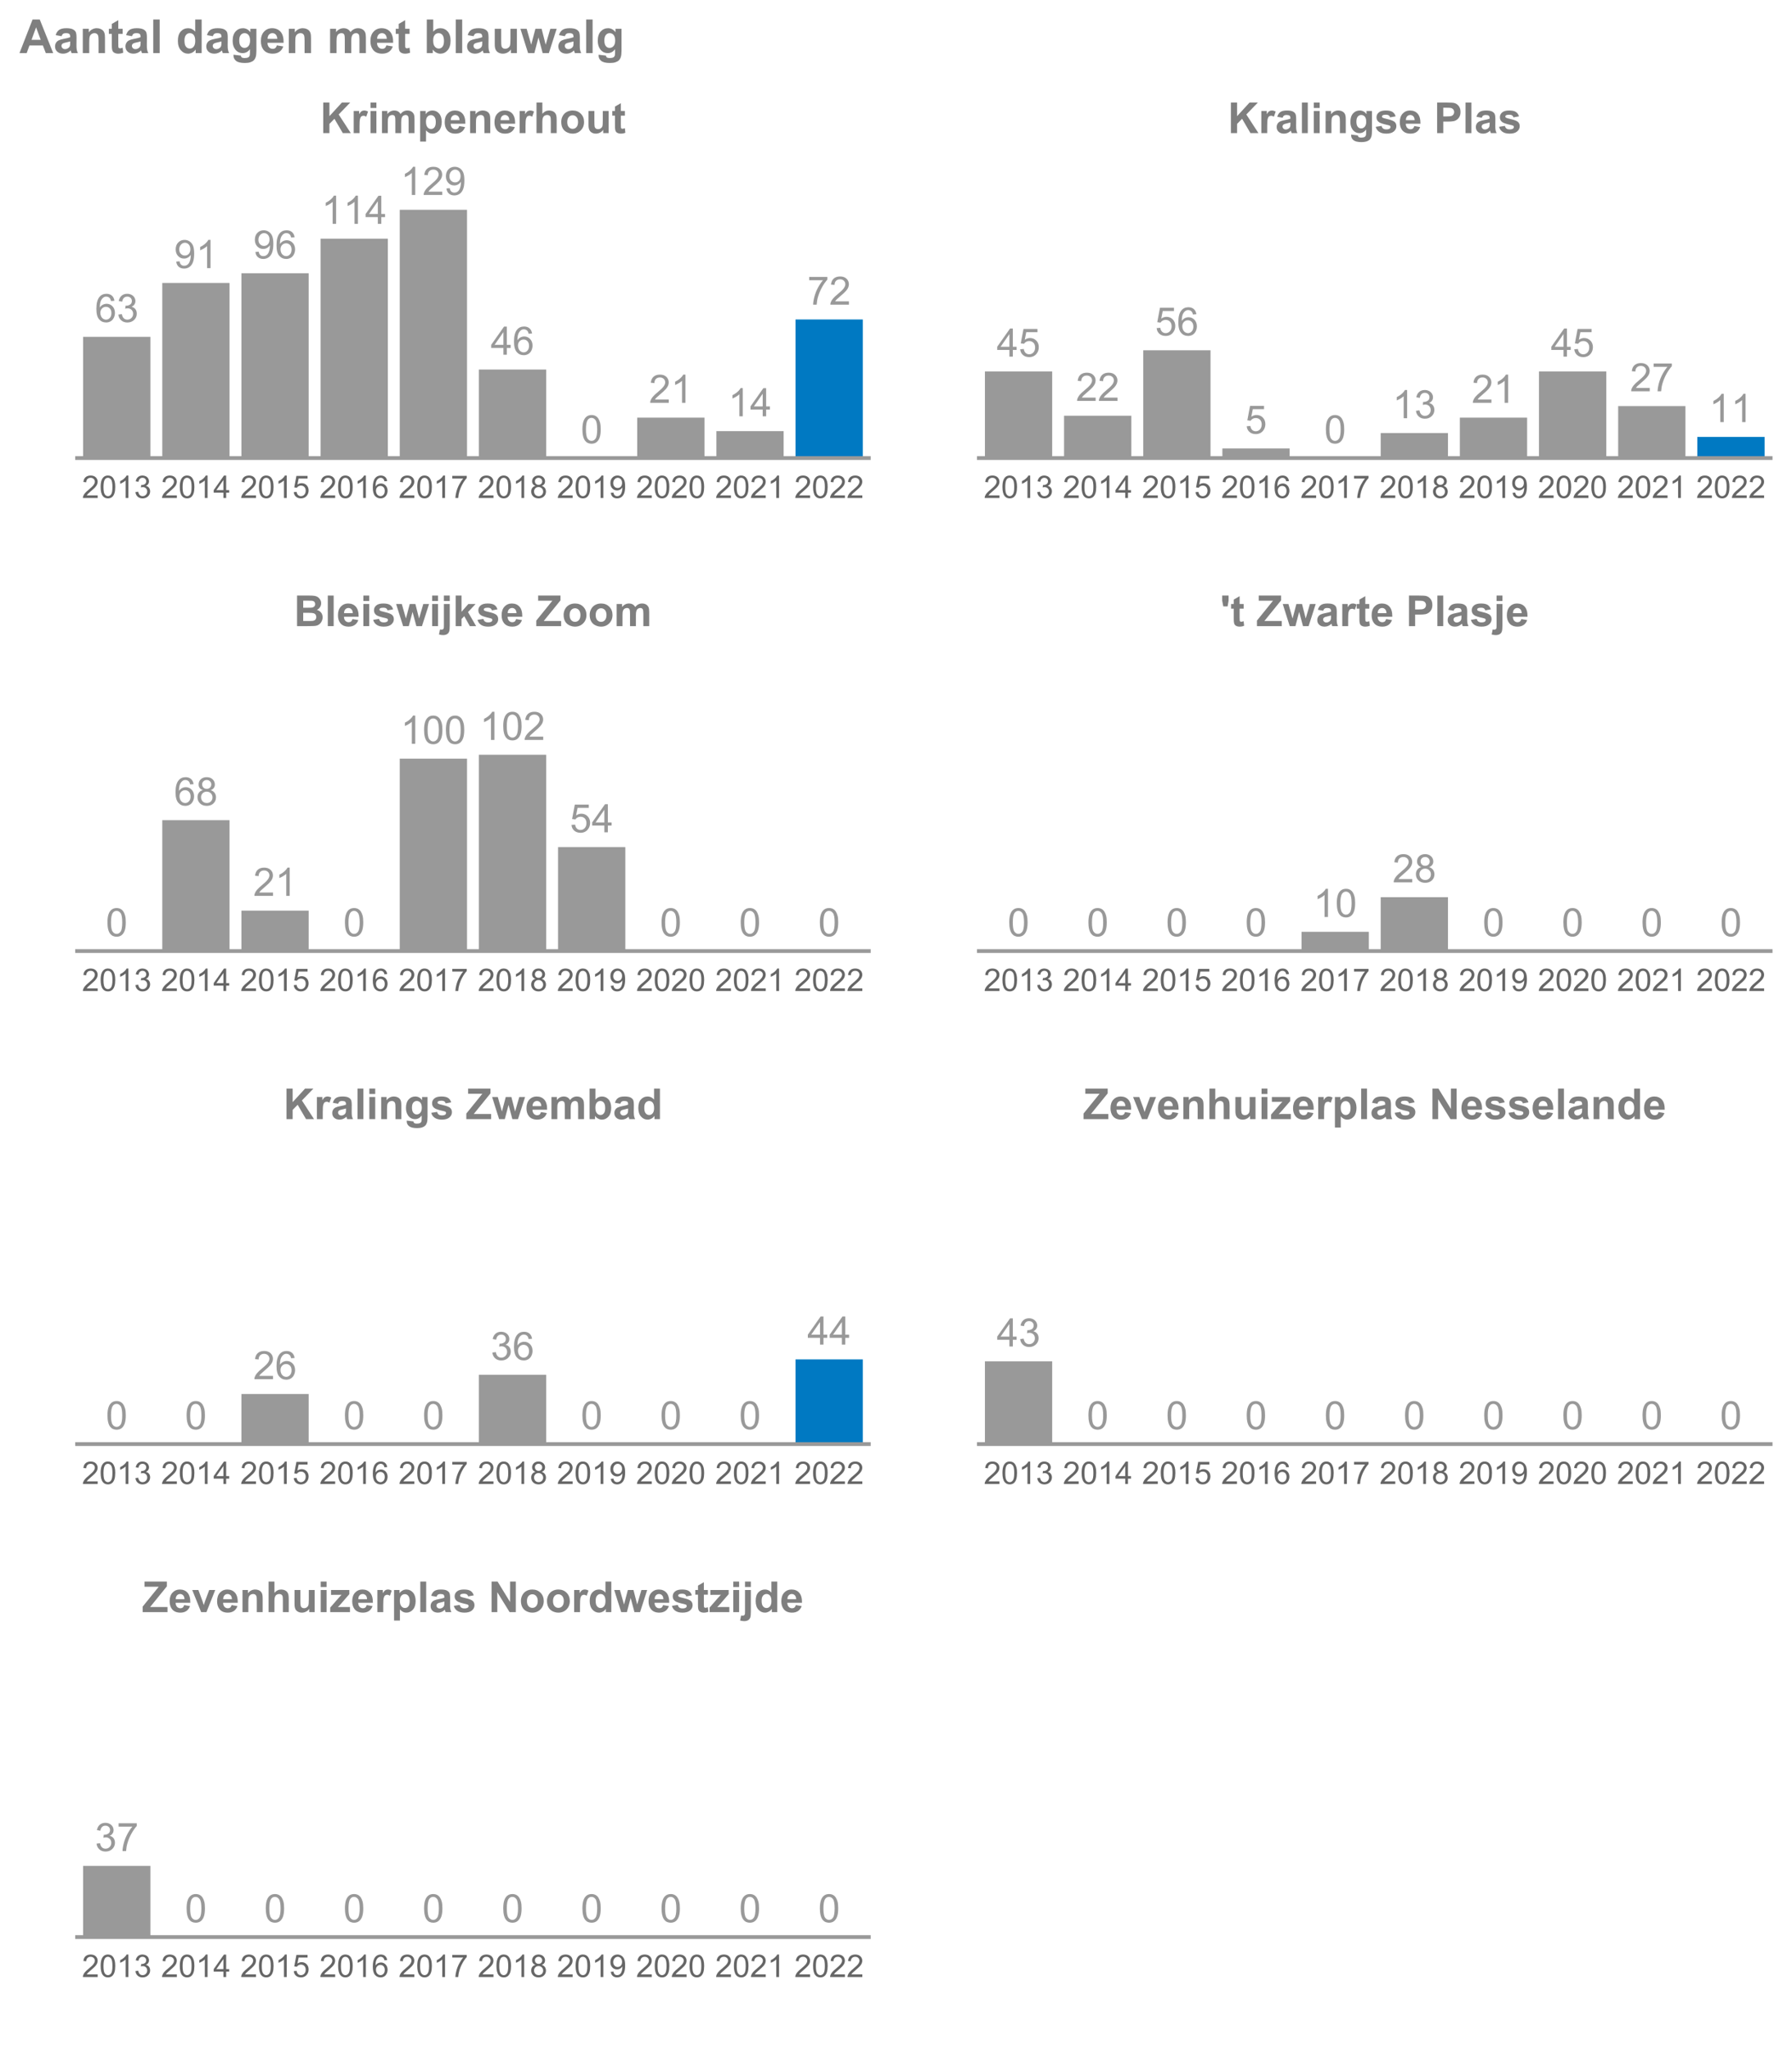 <?xml version="1.0" encoding="UTF-8"?>
<svg xmlns="http://www.w3.org/2000/svg" xmlns:xlink="http://www.w3.org/1999/xlink" width="504pt" height="576pt" viewBox="0 0 504 576" version="1.1">
<defs>
<g>
<symbol overflow="visible" id="glyph0-0">
<path style="stroke:none;" d="M 1.379 0 L 1.379 -6.898 L 6.898 -6.898 L 6.898 0 Z M 1.551 -0.172 L 6.727 -0.172 L 6.727 -6.727 L 1.551 -6.727 Z M 1.551 -0.172 "/>
</symbol>
<symbol overflow="visible" id="glyph0-1">
<path style="stroke:none;" d="M 5.492 -5.969 L 4.527 -5.891 C 4.438 -6.27 4.316 -6.547 4.16 -6.723 C 3.898 -6.996 3.574 -7.137 3.191 -7.137 C 2.879 -7.137 2.609 -7.051 2.379 -6.879 C 2.07 -6.652 1.828 -6.324 1.652 -5.902 C 1.477 -5.473 1.383 -4.863 1.379 -4.074 C 1.609 -4.426 1.895 -4.691 2.234 -4.867 C 2.57 -5.035 2.926 -5.121 3.301 -5.125 C 3.941 -5.121 4.492 -4.883 4.949 -4.41 C 5.402 -3.934 5.629 -3.32 5.633 -2.566 C 5.629 -2.066 5.523 -1.602 5.312 -1.18 C 5.098 -0.75 4.805 -0.426 4.43 -0.203 C 4.055 0.02 3.629 0.129 3.16 0.133 C 2.348 0.129 1.688 -0.164 1.18 -0.758 C 0.664 -1.348 0.41 -2.328 0.414 -3.699 C 0.41 -5.223 0.691 -6.332 1.262 -7.027 C 1.75 -7.629 2.414 -7.934 3.25 -7.934 C 3.871 -7.934 4.379 -7.758 4.777 -7.41 C 5.172 -7.062 5.41 -6.582 5.492 -5.969 Z M 1.531 -2.559 C 1.527 -2.223 1.598 -1.902 1.742 -1.602 C 1.883 -1.293 2.082 -1.062 2.34 -0.902 C 2.59 -0.742 2.859 -0.66 3.145 -0.664 C 3.551 -0.66 3.902 -0.828 4.199 -1.16 C 4.492 -1.488 4.641 -1.938 4.641 -2.508 C 4.641 -3.051 4.492 -3.48 4.203 -3.797 C 3.91 -4.109 3.547 -4.266 3.105 -4.27 C 2.668 -4.266 2.293 -4.109 1.988 -3.797 C 1.68 -3.48 1.527 -3.066 1.531 -2.559 Z M 1.531 -2.559 "/>
</symbol>
<symbol overflow="visible" id="glyph0-2">
<path style="stroke:none;" d="M 0.465 -2.086 L 1.434 -2.215 C 1.543 -1.664 1.73 -1.266 2 -1.027 C 2.266 -0.781 2.594 -0.66 2.98 -0.664 C 3.434 -0.66 3.82 -0.82 4.137 -1.137 C 4.449 -1.453 4.605 -1.844 4.609 -2.312 C 4.605 -2.754 4.461 -3.121 4.172 -3.414 C 3.879 -3.699 3.508 -3.844 3.062 -3.848 C 2.875 -3.844 2.648 -3.809 2.379 -3.742 L 2.484 -4.594 C 2.547 -4.586 2.598 -4.582 2.641 -4.582 C 3.051 -4.582 3.422 -4.688 3.758 -4.906 C 4.086 -5.117 4.254 -5.449 4.254 -5.902 C 4.254 -6.254 4.133 -6.551 3.891 -6.785 C 3.648 -7.02 3.336 -7.137 2.961 -7.137 C 2.578 -7.137 2.266 -7.016 2.016 -6.781 C 1.766 -6.539 1.602 -6.184 1.531 -5.715 L 0.562 -5.887 C 0.68 -6.535 0.945 -7.039 1.367 -7.398 C 1.785 -7.754 2.309 -7.934 2.938 -7.934 C 3.367 -7.934 3.766 -7.84 4.129 -7.656 C 4.488 -7.469 4.766 -7.215 4.961 -6.898 C 5.152 -6.578 5.25 -6.242 5.25 -5.883 C 5.25 -5.539 5.156 -5.227 4.973 -4.945 C 4.789 -4.664 4.52 -4.441 4.16 -4.281 C 4.629 -4.168 4.992 -3.941 5.25 -3.605 C 5.508 -3.262 5.637 -2.84 5.637 -2.336 C 5.637 -1.645 5.383 -1.059 4.883 -0.578 C 4.375 -0.098 3.742 0.141 2.977 0.141 C 2.281 0.141 1.703 -0.066 1.246 -0.48 C 0.789 -0.895 0.527 -1.43 0.465 -2.086 Z M 0.465 -2.086 "/>
</symbol>
<symbol overflow="visible" id="glyph0-3">
<path style="stroke:none;" d="M 0.605 -1.828 L 1.535 -1.914 C 1.613 -1.473 1.762 -1.156 1.988 -0.961 C 2.207 -0.762 2.496 -0.66 2.848 -0.664 C 3.145 -0.66 3.402 -0.73 3.629 -0.867 C 3.852 -1.004 4.039 -1.184 4.184 -1.414 C 4.324 -1.641 4.441 -1.949 4.543 -2.34 C 4.637 -2.723 4.688 -3.117 4.691 -3.523 C 4.688 -3.562 4.684 -3.629 4.684 -3.719 C 4.488 -3.406 4.227 -3.156 3.891 -2.965 C 3.555 -2.773 3.188 -2.676 2.797 -2.68 C 2.141 -2.676 1.59 -2.914 1.137 -3.391 C 0.684 -3.863 0.457 -4.488 0.457 -5.266 C 0.457 -6.066 0.691 -6.711 1.164 -7.199 C 1.637 -7.688 2.23 -7.934 2.941 -7.934 C 3.457 -7.934 3.926 -7.793 4.352 -7.52 C 4.777 -7.238 5.102 -6.844 5.324 -6.336 C 5.543 -5.82 5.652 -5.082 5.656 -4.113 C 5.652 -3.102 5.543 -2.297 5.324 -1.699 C 5.102 -1.102 4.777 -0.645 4.348 -0.336 C 3.914 -0.023 3.406 0.129 2.824 0.133 C 2.207 0.129 1.699 -0.039 1.309 -0.379 C 0.914 -0.719 0.68 -1.203 0.605 -1.828 Z M 4.578 -5.316 C 4.574 -5.871 4.426 -6.312 4.133 -6.641 C 3.832 -6.965 3.477 -7.129 3.062 -7.133 C 2.629 -7.129 2.254 -6.953 1.934 -6.602 C 1.613 -6.246 1.453 -5.789 1.457 -5.234 C 1.453 -4.727 1.605 -4.32 1.91 -4.008 C 2.215 -3.691 2.59 -3.531 3.035 -3.535 C 3.48 -3.531 3.848 -3.691 4.141 -4.008 C 4.43 -4.32 4.574 -4.754 4.578 -5.316 Z M 4.578 -5.316 "/>
</symbol>
<symbol overflow="visible" id="glyph0-4">
<path style="stroke:none;" d="M 4.113 0 L 3.145 0 L 3.145 -6.184 C 2.906 -5.957 2.598 -5.734 2.223 -5.512 C 1.84 -5.289 1.5 -5.121 1.203 -5.012 L 1.203 -5.949 C 1.742 -6.199 2.219 -6.508 2.625 -6.875 C 3.031 -7.234 3.316 -7.59 3.488 -7.934 L 4.113 -7.934 Z M 4.113 0 "/>
</symbol>
<symbol overflow="visible" id="glyph0-5">
<path style="stroke:none;" d="M 3.57 0 L 3.57 -1.891 L 0.141 -1.891 L 0.141 -2.781 L 3.746 -7.902 L 4.539 -7.902 L 4.539 -2.781 L 5.605 -2.781 L 5.605 -1.891 L 4.539 -1.891 L 4.539 0 Z M 3.57 -2.781 L 3.57 -6.344 L 1.094 -2.781 Z M 3.57 -2.781 "/>
</symbol>
<symbol overflow="visible" id="glyph0-6">
<path style="stroke:none;" d="M 5.559 -0.934 L 5.559 0 L 0.336 0 C 0.324 -0.234 0.363 -0.457 0.449 -0.672 C 0.578 -1.027 0.789 -1.379 1.086 -1.723 C 1.375 -2.066 1.801 -2.465 2.355 -2.922 C 3.215 -3.621 3.793 -4.18 4.098 -4.594 C 4.395 -5.004 4.547 -5.391 4.551 -5.762 C 4.547 -6.145 4.41 -6.469 4.137 -6.734 C 3.863 -6.996 3.504 -7.129 3.062 -7.133 C 2.59 -7.129 2.215 -6.988 1.938 -6.711 C 1.656 -6.426 1.516 -6.039 1.516 -5.547 L 0.516 -5.648 C 0.586 -6.391 0.844 -6.957 1.289 -7.348 C 1.734 -7.738 2.332 -7.934 3.082 -7.934 C 3.84 -7.934 4.438 -7.723 4.883 -7.301 C 5.32 -6.879 5.543 -6.359 5.547 -5.742 C 5.543 -5.422 5.477 -5.109 5.352 -4.809 C 5.219 -4.5 5.004 -4.18 4.707 -3.844 C 4.402 -3.504 3.906 -3.039 3.211 -2.453 C 2.629 -1.961 2.254 -1.629 2.09 -1.457 C 1.922 -1.281 1.785 -1.105 1.684 -0.934 Z M 5.559 -0.934 "/>
</symbol>
<symbol overflow="visible" id="glyph0-7">
<path style="stroke:none;" d="M 0.457 -3.898 C 0.457 -4.828 0.551 -5.582 0.746 -6.152 C 0.934 -6.723 1.219 -7.16 1.602 -7.469 C 1.977 -7.777 2.457 -7.934 3.035 -7.934 C 3.457 -7.934 3.828 -7.848 4.148 -7.676 C 4.469 -7.504 4.73 -7.258 4.941 -6.938 C 5.145 -6.617 5.309 -6.227 5.434 -5.766 C 5.551 -5.305 5.613 -4.68 5.613 -3.898 C 5.613 -2.969 5.516 -2.223 5.324 -1.652 C 5.133 -1.082 4.848 -0.641 4.469 -0.332 C 4.09 -0.023 3.613 0.129 3.035 0.133 C 2.27 0.129 1.668 -0.141 1.238 -0.684 C 0.715 -1.34 0.457 -2.41 0.457 -3.898 Z M 1.457 -3.898 C 1.453 -2.598 1.605 -1.734 1.91 -1.309 C 2.215 -0.875 2.59 -0.66 3.035 -0.664 C 3.48 -0.66 3.852 -0.875 4.156 -1.309 C 4.457 -1.738 4.609 -2.602 4.613 -3.898 C 4.609 -5.195 4.457 -6.059 4.156 -6.488 C 3.852 -6.914 3.477 -7.129 3.023 -7.133 C 2.578 -7.129 2.223 -6.941 1.957 -6.566 C 1.621 -6.082 1.453 -5.191 1.457 -3.898 Z M 1.457 -3.898 "/>
</symbol>
<symbol overflow="visible" id="glyph0-8">
<path style="stroke:none;" d="M 0.523 -6.867 L 0.523 -7.801 L 5.637 -7.801 L 5.637 -7.047 C 5.133 -6.508 4.633 -5.797 4.141 -4.91 C 3.645 -4.02 3.262 -3.105 2.996 -2.172 C 2.801 -1.508 2.68 -0.785 2.625 0 L 1.629 0 C 1.637 -0.621 1.758 -1.371 1.992 -2.254 C 2.227 -3.133 2.562 -3.98 3 -4.801 C 3.438 -5.613 3.902 -6.305 4.395 -6.867 Z M 0.523 -6.867 "/>
</symbol>
<symbol overflow="visible" id="glyph0-9">
<path style="stroke:none;" d="M 1.953 -4.285 C 1.547 -4.43 1.25 -4.641 1.055 -4.914 C 0.859 -5.184 0.762 -5.512 0.766 -5.898 C 0.762 -6.469 0.969 -6.949 1.383 -7.344 C 1.797 -7.734 2.348 -7.934 3.035 -7.934 C 3.723 -7.934 4.277 -7.73 4.699 -7.332 C 5.121 -6.93 5.332 -6.445 5.332 -5.871 C 5.332 -5.504 5.234 -5.184 5.043 -4.914 C 4.848 -4.641 4.555 -4.43 4.168 -4.285 C 4.648 -4.121 5.02 -3.867 5.273 -3.52 C 5.527 -3.164 5.652 -2.742 5.656 -2.258 C 5.652 -1.578 5.414 -1.012 4.938 -0.555 C 4.457 -0.098 3.828 0.129 3.051 0.133 C 2.27 0.129 1.641 -0.098 1.164 -0.559 C 0.684 -1.016 0.445 -1.594 0.449 -2.285 C 0.445 -2.797 0.574 -3.227 0.84 -3.574 C 1.098 -3.922 1.469 -4.156 1.953 -4.285 Z M 1.758 -5.93 C 1.758 -5.555 1.875 -5.246 2.117 -5.012 C 2.355 -4.77 2.668 -4.652 3.055 -4.656 C 3.426 -4.652 3.734 -4.77 3.973 -5.008 C 4.211 -5.242 4.328 -5.531 4.332 -5.875 C 4.328 -6.23 4.207 -6.531 3.961 -6.773 C 3.715 -7.016 3.41 -7.137 3.047 -7.137 C 2.676 -7.137 2.367 -7.016 2.125 -6.781 C 1.879 -6.539 1.758 -6.258 1.758 -5.93 Z M 1.445 -2.281 C 1.441 -2 1.508 -1.734 1.641 -1.477 C 1.773 -1.219 1.969 -1.016 2.227 -0.875 C 2.484 -0.73 2.762 -0.66 3.062 -0.664 C 3.523 -0.66 3.906 -0.809 4.211 -1.109 C 4.512 -1.406 4.664 -1.785 4.664 -2.246 C 4.664 -2.711 4.508 -3.098 4.195 -3.406 C 3.883 -3.707 3.492 -3.859 3.031 -3.863 C 2.57 -3.859 2.191 -3.711 1.895 -3.41 C 1.59 -3.109 1.441 -2.73 1.445 -2.281 Z M 1.445 -2.281 "/>
</symbol>
<symbol overflow="visible" id="glyph0-10">
<path style="stroke:none;" d="M 0.457 -2.07 L 1.477 -2.156 C 1.551 -1.66 1.723 -1.285 2 -1.039 C 2.273 -0.785 2.605 -0.66 2.996 -0.664 C 3.461 -0.66 3.859 -0.836 4.184 -1.191 C 4.504 -1.539 4.664 -2.008 4.668 -2.594 C 4.664 -3.145 4.508 -3.582 4.199 -3.902 C 3.887 -4.223 3.48 -4.383 2.98 -4.383 C 2.664 -4.383 2.383 -4.309 2.133 -4.168 C 1.883 -4.023 1.684 -3.84 1.543 -3.617 L 0.629 -3.734 L 1.395 -7.793 L 5.324 -7.793 L 5.324 -6.867 L 2.172 -6.867 L 1.746 -4.742 C 2.219 -5.07 2.715 -5.238 3.238 -5.238 C 3.926 -5.238 4.508 -4.996 4.984 -4.52 C 5.457 -4.039 5.695 -3.426 5.699 -2.68 C 5.695 -1.961 5.488 -1.344 5.074 -0.824 C 4.566 -0.188 3.871 0.129 2.996 0.133 C 2.273 0.129 1.688 -0.07 1.234 -0.469 C 0.777 -0.871 0.52 -1.402 0.457 -2.07 Z M 0.457 -2.07 "/>
</symbol>
<symbol overflow="visible" id="glyph1-0">
<path style="stroke:none;" d="M 1.5 0 L 1.5 -7.5 L 7.5 -7.5 L 7.5 0 Z M 1.688 -0.188 L 7.312 -0.188 L 7.312 -7.312 L 1.688 -7.312 Z M 1.688 -0.188 "/>
</symbol>
<symbol overflow="visible" id="glyph1-1">
<path style="stroke:none;" d="M 0.129 0 L 0.129 -1.562 L 4.641 -7.137 L 0.641 -7.137 L 0.641 -8.59 L 6.926 -8.59 L 6.926 -7.242 L 2.219 -1.445 L 7.109 -1.445 L 7.109 0 Z M 0.129 0 "/>
</symbol>
<symbol overflow="visible" id="glyph1-2">
<path style="stroke:none;" d="M 4.465 -1.98 L 6.105 -1.703 C 5.895 -1.102 5.559 -0.645 5.105 -0.332 C 4.645 -0.016 4.078 0.141 3.398 0.141 C 2.312 0.141 1.512 -0.211 0.996 -0.922 C 0.586 -1.484 0.379 -2.199 0.383 -3.062 C 0.379 -4.09 0.648 -4.898 1.191 -5.484 C 1.727 -6.07 2.41 -6.363 3.234 -6.363 C 4.16 -6.363 4.891 -6.055 5.426 -5.445 C 5.957 -4.832 6.211 -3.898 6.195 -2.637 L 2.07 -2.637 C 2.078 -2.148 2.211 -1.766 2.465 -1.496 C 2.719 -1.223 3.035 -1.09 3.414 -1.09 C 3.672 -1.09 3.891 -1.16 4.066 -1.301 C 4.238 -1.441 4.371 -1.668 4.465 -1.98 Z M 4.559 -3.645 C 4.543 -4.121 4.418 -4.48 4.188 -4.73 C 3.949 -4.973 3.664 -5.098 3.336 -5.102 C 2.973 -5.098 2.676 -4.969 2.445 -4.711 C 2.207 -4.449 2.094 -4.094 2.098 -3.645 Z M 4.559 -3.645 "/>
</symbol>
<symbol overflow="visible" id="glyph1-3">
<path style="stroke:none;" d="M 2.57 0 L 0.062 -6.223 L 1.793 -6.223 L 2.965 -3.047 L 3.305 -1.984 C 3.391 -2.254 3.445 -2.434 3.477 -2.52 C 3.523 -2.691 3.582 -2.867 3.648 -3.047 L 4.836 -6.223 L 6.527 -6.223 L 4.055 0 Z M 2.57 0 "/>
</symbol>
<symbol overflow="visible" id="glyph1-4">
<path style="stroke:none;" d="M 6.523 0 L 4.875 0 L 4.875 -3.176 C 4.875 -3.848 4.84 -4.281 4.77 -4.477 C 4.699 -4.672 4.582 -4.824 4.426 -4.938 C 4.262 -5.043 4.074 -5.098 3.855 -5.102 C 3.57 -5.098 3.312 -5.02 3.09 -4.867 C 2.859 -4.707 2.703 -4.5 2.621 -4.246 C 2.535 -3.984 2.496 -3.508 2.496 -2.82 L 2.496 0 L 0.852 0 L 0.852 -6.223 L 2.379 -6.223 L 2.379 -5.309 C 2.922 -6.012 3.605 -6.363 4.43 -6.363 C 4.793 -6.363 5.125 -6.297 5.426 -6.164 C 5.723 -6.031 5.949 -5.863 6.105 -5.664 C 6.262 -5.457 6.367 -5.227 6.43 -4.973 C 6.488 -4.711 6.52 -4.344 6.523 -3.867 Z M 6.523 0 "/>
</symbol>
<symbol overflow="visible" id="glyph1-5">
<path style="stroke:none;" d="M 2.5 -8.59 L 2.5 -5.43 C 3.027 -6.051 3.664 -6.363 4.406 -6.363 C 4.785 -6.363 5.125 -6.293 5.434 -6.152 C 5.734 -6.012 5.965 -5.832 6.121 -5.613 C 6.273 -5.395 6.379 -5.152 6.438 -4.887 C 6.492 -4.621 6.52 -4.207 6.523 -3.648 L 6.523 0 L 4.875 0 L 4.875 -3.289 C 4.875 -3.938 4.844 -4.352 4.781 -4.527 C 4.719 -4.703 4.605 -4.844 4.449 -4.945 C 4.285 -5.047 4.09 -5.098 3.855 -5.102 C 3.582 -5.098 3.336 -5.031 3.121 -4.902 C 2.906 -4.766 2.75 -4.566 2.648 -4.301 C 2.547 -4.035 2.496 -3.641 2.5 -3.117 L 2.5 0 L 0.855 0 L 0.855 -8.59 Z M 2.5 -8.59 "/>
</symbol>
<symbol overflow="visible" id="glyph1-6">
<path style="stroke:none;" d="M 4.957 0 L 4.957 -0.93 C 4.73 -0.598 4.43 -0.336 4.062 -0.145 C 3.688 0.047 3.301 0.141 2.895 0.141 C 2.473 0.141 2.098 0.051 1.77 -0.133 C 1.438 -0.316 1.195 -0.574 1.051 -0.906 C 0.898 -1.238 0.824 -1.699 0.828 -2.285 L 0.828 -6.223 L 2.473 -6.223 L 2.473 -3.363 C 2.473 -2.488 2.5 -1.949 2.562 -1.754 C 2.621 -1.555 2.734 -1.398 2.895 -1.285 C 3.051 -1.168 3.254 -1.113 3.504 -1.113 C 3.785 -1.113 4.035 -1.188 4.258 -1.344 C 4.48 -1.496 4.633 -1.688 4.715 -1.918 C 4.797 -2.145 4.84 -2.707 4.84 -3.598 L 4.84 -6.223 L 6.484 -6.223 L 6.484 0 Z M 4.957 0 "/>
</symbol>
<symbol overflow="visible" id="glyph1-7">
<path style="stroke:none;" d="M 0.859 -7.066 L 0.859 -8.59 L 2.508 -8.59 L 2.508 -7.066 Z M 0.859 0 L 0.859 -6.223 L 2.508 -6.223 L 2.508 0 Z M 0.859 0 "/>
</symbol>
<symbol overflow="visible" id="glyph1-8">
<path style="stroke:none;" d="M 0.199 0 L 0.199 -1.281 L 2.531 -3.961 C 2.914 -4.398 3.195 -4.707 3.383 -4.891 C 3.188 -4.879 2.938 -4.871 2.625 -4.867 L 0.43 -4.859 L 0.43 -6.223 L 5.57 -6.223 L 5.57 -5.055 L 3.195 -2.312 L 2.355 -1.406 C 2.809 -1.43 3.09 -1.441 3.203 -1.445 L 5.754 -1.445 L 5.754 0 Z M 0.199 0 "/>
</symbol>
<symbol overflow="visible" id="glyph1-9">
<path style="stroke:none;" d="M 2.438 0 L 0.789 0 L 0.789 -6.223 L 2.32 -6.223 L 2.32 -5.336 C 2.578 -5.754 2.812 -6.031 3.023 -6.164 C 3.234 -6.297 3.473 -6.363 3.738 -6.363 C 4.113 -6.363 4.473 -6.258 4.82 -6.055 L 4.312 -4.617 C 4.035 -4.797 3.777 -4.887 3.539 -4.887 C 3.309 -4.887 3.113 -4.82 2.953 -4.695 C 2.789 -4.566 2.66 -4.34 2.574 -4.008 C 2.48 -3.672 2.438 -2.977 2.438 -1.922 Z M 2.438 0 "/>
</symbol>
<symbol overflow="visible" id="glyph1-10">
<path style="stroke:none;" d="M 0.812 -6.223 L 2.352 -6.223 L 2.352 -5.309 C 2.547 -5.621 2.816 -5.875 3.156 -6.07 C 3.496 -6.266 3.875 -6.363 4.289 -6.363 C 5.012 -6.363 5.625 -6.078 6.129 -5.512 C 6.629 -4.945 6.879 -4.156 6.883 -3.148 C 6.879 -2.102 6.625 -1.293 6.121 -0.723 C 5.609 -0.145 4.996 0.141 4.277 0.141 C 3.934 0.141 3.621 0.074 3.34 -0.062 C 3.059 -0.199 2.766 -0.434 2.461 -0.766 L 2.461 2.367 L 0.812 2.367 Z M 2.445 -3.219 C 2.441 -2.516 2.582 -2 2.859 -1.664 C 3.133 -1.328 3.469 -1.16 3.875 -1.164 C 4.25 -1.16 4.57 -1.312 4.828 -1.625 C 5.082 -1.93 5.207 -2.434 5.211 -3.133 C 5.207 -3.785 5.078 -4.27 4.816 -4.586 C 4.551 -4.902 4.227 -5.062 3.844 -5.062 C 3.441 -5.062 3.105 -4.906 2.844 -4.598 C 2.574 -4.285 2.441 -3.824 2.445 -3.219 Z M 2.445 -3.219 "/>
</symbol>
<symbol overflow="visible" id="glyph1-11">
<path style="stroke:none;" d="M 0.859 0 L 0.859 -8.59 L 2.508 -8.59 L 2.508 0 Z M 0.859 0 "/>
</symbol>
<symbol overflow="visible" id="glyph1-12">
<path style="stroke:none;" d="M 2.094 -4.324 L 0.598 -4.594 C 0.766 -5.195 1.055 -5.641 1.465 -5.93 C 1.871 -6.219 2.48 -6.363 3.293 -6.363 C 4.027 -6.363 4.574 -6.273 4.934 -6.102 C 5.293 -5.926 5.543 -5.707 5.691 -5.441 C 5.836 -5.172 5.91 -4.68 5.914 -3.969 L 5.895 -2.047 C 5.895 -1.496 5.918 -1.094 5.973 -0.836 C 6.023 -0.574 6.125 -0.297 6.27 0 L 4.641 0 C 4.598 -0.109 4.543 -0.27 4.484 -0.484 C 4.453 -0.582 4.434 -0.648 4.422 -0.68 C 4.137 -0.406 3.836 -0.199 3.52 -0.062 C 3.195 0.074 2.855 0.141 2.496 0.141 C 1.855 0.141 1.348 -0.031 0.98 -0.379 C 0.609 -0.727 0.426 -1.168 0.43 -1.699 C 0.426 -2.051 0.512 -2.363 0.68 -2.641 C 0.844 -2.914 1.078 -3.125 1.383 -3.273 C 1.688 -3.418 2.125 -3.547 2.695 -3.656 C 3.465 -3.801 3.996 -3.934 4.297 -4.062 L 4.297 -4.227 C 4.293 -4.539 4.215 -4.766 4.062 -4.898 C 3.902 -5.031 3.609 -5.098 3.176 -5.102 C 2.879 -5.098 2.648 -5.039 2.488 -4.93 C 2.32 -4.812 2.188 -4.613 2.094 -4.324 Z M 4.297 -2.988 C 4.078 -2.918 3.746 -2.832 3.293 -2.734 C 2.836 -2.637 2.535 -2.543 2.398 -2.449 C 2.18 -2.293 2.074 -2.098 2.074 -1.867 C 2.074 -1.637 2.16 -1.438 2.332 -1.27 C 2.504 -1.102 2.723 -1.02 2.988 -1.02 C 3.285 -1.02 3.566 -1.117 3.836 -1.312 C 4.035 -1.461 4.168 -1.641 4.23 -1.859 C 4.273 -1.996 4.293 -2.266 4.297 -2.66 Z M 4.297 -2.988 "/>
</symbol>
<symbol overflow="visible" id="glyph1-13">
<path style="stroke:none;" d="M 0.281 -1.773 L 1.934 -2.027 C 2.004 -1.707 2.145 -1.461 2.359 -1.297 C 2.574 -1.125 2.875 -1.043 3.266 -1.047 C 3.688 -1.043 4.008 -1.121 4.227 -1.281 C 4.367 -1.387 4.441 -1.535 4.441 -1.723 C 4.441 -1.848 4.402 -1.949 4.324 -2.031 C 4.242 -2.105 4.059 -2.18 3.773 -2.25 C 2.445 -2.539 1.602 -2.805 1.25 -3.055 C 0.75 -3.383 0.504 -3.852 0.508 -4.453 C 0.504 -4.992 0.719 -5.445 1.148 -5.812 C 1.574 -6.18 2.234 -6.363 3.129 -6.363 C 3.98 -6.363 4.613 -6.223 5.027 -5.945 C 5.441 -5.668 5.727 -5.258 5.883 -4.719 L 4.328 -4.43 C 4.262 -4.672 4.137 -4.855 3.949 -4.984 C 3.762 -5.113 3.496 -5.18 3.156 -5.18 C 2.723 -5.18 2.414 -5.117 2.227 -5 C 2.102 -4.906 2.039 -4.797 2.039 -4.664 C 2.039 -4.547 2.094 -4.445 2.203 -4.367 C 2.352 -4.254 2.863 -4.102 3.738 -3.902 C 4.613 -3.699 5.227 -3.453 5.578 -3.172 C 5.922 -2.875 6.094 -2.469 6.094 -1.945 C 6.094 -1.375 5.855 -0.883 5.379 -0.473 C 4.902 -0.062 4.195 0.141 3.266 0.141 C 2.414 0.141 1.742 -0.031 1.25 -0.375 C 0.75 -0.719 0.43 -1.184 0.281 -1.773 Z M 0.281 -1.773 "/>
</symbol>
<symbol overflow="visible" id="glyph1-14">
<path style="stroke:none;" d=""/>
</symbol>
<symbol overflow="visible" id="glyph1-15">
<path style="stroke:none;" d="M 0.891 0 L 0.891 -8.59 L 2.578 -8.59 L 6.094 -2.852 L 6.094 -8.59 L 7.703 -8.59 L 7.703 0 L 5.965 0 L 2.5 -5.602 L 2.5 0 Z M 0.891 0 "/>
</symbol>
<symbol overflow="visible" id="glyph1-16">
<path style="stroke:none;" d="M 0.48 -3.199 C 0.48 -3.746 0.613 -4.273 0.883 -4.785 C 1.152 -5.297 1.535 -5.688 2.031 -5.957 C 2.523 -6.227 3.074 -6.363 3.688 -6.363 C 4.625 -6.363 5.398 -6.055 6 -5.445 C 6.602 -4.832 6.902 -4.062 6.902 -3.129 C 6.902 -2.188 6.598 -1.406 5.988 -0.789 C 5.379 -0.168 4.613 0.141 3.695 0.141 C 3.125 0.141 2.582 0.012 2.066 -0.246 C 1.547 -0.504 1.152 -0.879 0.883 -1.379 C 0.613 -1.871 0.48 -2.48 0.48 -3.199 Z M 2.168 -3.109 C 2.168 -2.492 2.312 -2.02 2.605 -1.695 C 2.898 -1.363 3.262 -1.199 3.691 -1.203 C 4.121 -1.199 4.48 -1.363 4.773 -1.695 C 5.062 -2.02 5.207 -2.496 5.211 -3.125 C 5.207 -3.73 5.062 -4.199 4.773 -4.531 C 4.48 -4.855 4.121 -5.02 3.691 -5.023 C 3.262 -5.02 2.898 -4.855 2.605 -4.531 C 2.312 -4.199 2.168 -3.727 2.168 -3.109 Z M 2.168 -3.109 "/>
</symbol>
<symbol overflow="visible" id="glyph1-17">
<path style="stroke:none;" d="M 6.57 0 L 5.039 0 L 5.039 -0.914 C 4.781 -0.559 4.48 -0.293 4.137 -0.121 C 3.793 0.055 3.445 0.141 3.094 0.141 C 2.379 0.141 1.766 -0.145 1.258 -0.723 C 0.746 -1.293 0.492 -2.098 0.492 -3.133 C 0.492 -4.188 0.738 -4.988 1.234 -5.539 C 1.73 -6.086 2.359 -6.363 3.117 -6.363 C 3.812 -6.363 4.414 -6.074 4.922 -5.496 L 4.922 -8.59 L 6.57 -8.59 Z M 2.172 -3.246 C 2.168 -2.582 2.262 -2.102 2.449 -1.805 C 2.715 -1.375 3.086 -1.16 3.562 -1.16 C 3.941 -1.16 4.262 -1.32 4.531 -1.641 C 4.793 -1.961 4.926 -2.441 4.93 -3.086 C 4.926 -3.801 4.797 -4.316 4.543 -4.629 C 4.281 -4.941 3.953 -5.098 3.551 -5.102 C 3.16 -5.098 2.832 -4.941 2.566 -4.637 C 2.301 -4.324 2.168 -3.863 2.172 -3.246 Z M 2.172 -3.246 "/>
</symbol>
<symbol overflow="visible" id="glyph1-18">
<path style="stroke:none;" d="M 2.023 0 L 0.055 -6.223 L 1.652 -6.223 L 2.82 -2.145 L 3.891 -6.223 L 5.477 -6.223 L 6.516 -2.145 L 7.703 -6.223 L 9.328 -6.223 L 7.328 0 L 5.75 0 L 4.676 -4 L 3.621 0 Z M 2.023 0 "/>
</symbol>
<symbol overflow="visible" id="glyph1-19">
<path style="stroke:none;" d="M 3.715 -6.223 L 3.715 -4.91 L 2.59 -4.91 L 2.59 -2.402 C 2.59 -1.895 2.598 -1.598 2.621 -1.516 C 2.641 -1.43 2.691 -1.359 2.77 -1.309 C 2.844 -1.25 2.938 -1.223 3.047 -1.227 C 3.195 -1.223 3.414 -1.277 3.711 -1.383 L 3.852 -0.105 C 3.461 0.059 3.027 0.141 2.547 0.141 C 2.246 0.141 1.98 0.094 1.746 -0.008 C 1.508 -0.102 1.332 -0.23 1.223 -0.395 C 1.109 -0.551 1.031 -0.766 0.992 -1.039 C 0.953 -1.227 0.938 -1.613 0.938 -2.195 L 0.938 -4.91 L 0.18 -4.91 L 0.18 -6.223 L 0.938 -6.223 L 0.938 -7.461 L 2.59 -8.422 L 2.59 -6.223 Z M 3.715 -6.223 "/>
</symbol>
<symbol overflow="visible" id="glyph1-20">
<path style="stroke:none;" d="M 0.828 -7.066 L 0.828 -8.59 L 2.473 -8.59 L 2.473 -7.066 Z M 2.473 -6.223 L 2.473 -0.195 C 2.473 0.602 2.418 1.156 2.316 1.484 C 2.211 1.809 2.012 2.066 1.719 2.25 C 1.422 2.43 1.047 2.52 0.594 2.523 C 0.422 2.52 0.246 2.504 0.059 2.48 C -0.129 2.449 -0.332 2.406 -0.551 2.352 L -0.266 0.945 C -0.184 0.957 -0.109 0.969 -0.043 0.98 C 0.027 0.988 0.086 0.996 0.148 0.996 C 0.312 0.996 0.449 0.957 0.559 0.887 C 0.66 0.812 0.734 0.727 0.773 0.629 C 0.809 0.523 0.824 0.223 0.828 -0.289 L 0.828 -6.223 Z M 2.473 -6.223 "/>
</symbol>
<symbol overflow="visible" id="glyph1-21">
<path style="stroke:none;" d="M 0.898 0 L 0.898 -8.59 L 2.633 -8.59 L 2.633 -4.773 L 6.133 -8.59 L 8.469 -8.59 L 5.234 -5.242 L 8.641 0 L 6.398 0 L 4.039 -4.031 L 2.633 -2.594 L 2.633 0 Z M 0.898 0 "/>
</symbol>
<symbol overflow="visible" id="glyph1-22">
<path style="stroke:none;" d="M 0.711 0.41 L 2.59 0.641 C 2.621 0.855 2.691 1.008 2.805 1.09 C 2.957 1.207 3.203 1.266 3.547 1.266 C 3.969 1.266 4.293 1.199 4.512 1.07 C 4.652 0.984 4.762 0.848 4.84 0.656 C 4.887 0.52 4.91 0.27 4.914 -0.102 L 4.914 -1.008 C 4.422 -0.336 3.801 0 3.055 0 C 2.211 0 1.551 -0.352 1.066 -1.062 C 0.684 -1.617 0.492 -2.312 0.492 -3.148 C 0.492 -4.188 0.742 -4.984 1.246 -5.535 C 1.746 -6.086 2.371 -6.363 3.117 -6.363 C 3.887 -6.363 4.52 -6.023 5.023 -5.352 L 5.023 -6.223 L 6.562 -6.223 L 6.562 -0.641 C 6.562 0.094 6.5 0.641 6.379 1.008 C 6.258 1.371 6.09 1.656 5.871 1.863 C 5.652 2.066 5.359 2.227 4.992 2.348 C 4.625 2.461 4.164 2.52 3.609 2.523 C 2.555 2.52 1.805 2.34 1.363 1.98 C 0.922 1.621 0.703 1.164 0.703 0.609 C 0.703 0.555 0.703 0.488 0.711 0.41 Z M 2.18 -3.242 C 2.18 -2.578 2.305 -2.094 2.562 -1.789 C 2.812 -1.477 3.129 -1.324 3.508 -1.328 C 3.91 -1.324 4.25 -1.48 4.527 -1.801 C 4.805 -2.113 4.945 -2.582 4.945 -3.199 C 4.945 -3.84 4.812 -4.316 4.547 -4.633 C 4.281 -4.941 3.945 -5.098 3.539 -5.102 C 3.141 -5.098 2.812 -4.945 2.562 -4.641 C 2.305 -4.336 2.18 -3.867 2.18 -3.242 Z M 2.18 -3.242 "/>
</symbol>
<symbol overflow="visible" id="glyph1-23">
<path style="stroke:none;" d="M 0.738 -6.223 L 2.258 -6.223 L 2.258 -5.375 C 2.797 -6.031 3.445 -6.363 4.195 -6.363 C 4.594 -6.363 4.938 -6.281 5.23 -6.117 C 5.523 -5.953 5.766 -5.703 5.953 -5.375 C 6.227 -5.703 6.52 -5.953 6.836 -6.117 C 7.152 -6.281 7.492 -6.363 7.852 -6.363 C 8.309 -6.363 8.695 -6.27 9.012 -6.082 C 9.324 -5.895 9.559 -5.621 9.719 -5.266 C 9.832 -4.996 9.891 -4.566 9.891 -3.977 L 9.891 0 L 8.242 0 L 8.242 -3.555 C 8.238 -4.172 8.184 -4.57 8.074 -4.75 C 7.918 -4.98 7.684 -5.098 7.371 -5.102 C 7.137 -5.098 6.918 -5.027 6.719 -4.891 C 6.512 -4.746 6.367 -4.539 6.281 -4.273 C 6.191 -4 6.145 -3.574 6.148 -2.988 L 6.148 0 L 4.5 0 L 4.5 -3.41 C 4.5 -4.016 4.469 -4.406 4.41 -4.582 C 4.352 -4.754 4.262 -4.883 4.137 -4.973 C 4.012 -5.055 3.844 -5.098 3.641 -5.102 C 3.383 -5.098 3.156 -5.031 2.953 -4.898 C 2.75 -4.762 2.602 -4.562 2.516 -4.309 C 2.422 -4.047 2.379 -3.621 2.383 -3.023 L 2.383 0 L 0.738 0 Z M 0.738 -6.223 "/>
</symbol>
<symbol overflow="visible" id="glyph1-24">
<path style="stroke:none;" d="M 0.789 0 L 0.789 -8.59 L 2.438 -8.59 L 2.438 -5.496 C 2.945 -6.074 3.547 -6.363 4.242 -6.363 C 5 -6.363 5.625 -6.086 6.121 -5.539 C 6.617 -4.988 6.867 -4.203 6.867 -3.176 C 6.867 -2.113 6.613 -1.293 6.109 -0.719 C 5.602 -0.145 4.988 0.141 4.266 0.141 C 3.91 0.141 3.559 0.055 3.215 -0.125 C 2.867 -0.297 2.57 -0.562 2.32 -0.914 L 2.32 0 Z M 2.426 -3.246 C 2.426 -2.602 2.527 -2.125 2.73 -1.816 C 3.012 -1.379 3.391 -1.16 3.867 -1.16 C 4.23 -1.16 4.539 -1.312 4.797 -1.625 C 5.051 -1.934 5.18 -2.426 5.18 -3.094 C 5.18 -3.805 5.051 -4.316 4.793 -4.629 C 4.535 -4.941 4.203 -5.098 3.805 -5.102 C 3.406 -5.098 3.078 -4.945 2.816 -4.641 C 2.555 -4.336 2.426 -3.871 2.426 -3.246 Z M 2.426 -3.246 "/>
</symbol>
<symbol overflow="visible" id="glyph1-25">
<path style="stroke:none;" d="M 0.879 -8.59 L 4.312 -8.59 C 4.992 -8.59 5.496 -8.559 5.832 -8.504 C 6.164 -8.445 6.465 -8.328 6.73 -8.152 C 6.992 -7.969 7.211 -7.73 7.387 -7.434 C 7.562 -7.133 7.652 -6.797 7.652 -6.43 C 7.652 -6.023 7.543 -5.656 7.324 -5.32 C 7.105 -4.984 6.812 -4.73 6.445 -4.562 C 6.969 -4.41 7.371 -4.152 7.652 -3.785 C 7.934 -3.418 8.074 -2.984 8.074 -2.492 C 8.074 -2.098 7.98 -1.719 7.801 -1.352 C 7.617 -0.98 7.371 -0.684 7.059 -0.465 C 6.742 -0.238 6.355 -0.105 5.895 -0.059 C 5.605 -0.027 4.906 -0.008 3.805 0 L 0.879 0 Z M 2.613 -7.16 L 2.613 -5.172 L 3.75 -5.172 C 4.426 -5.168 4.844 -5.18 5.008 -5.203 C 5.301 -5.238 5.535 -5.34 5.707 -5.512 C 5.879 -5.68 5.965 -5.902 5.965 -6.18 C 5.965 -6.441 5.891 -6.656 5.742 -6.828 C 5.594 -6.992 5.375 -7.094 5.094 -7.133 C 4.918 -7.148 4.426 -7.16 3.609 -7.16 Z M 2.613 -3.742 L 2.613 -1.445 L 4.219 -1.445 C 4.844 -1.441 5.238 -1.461 5.406 -1.5 C 5.664 -1.547 5.875 -1.66 6.039 -1.844 C 6.199 -2.023 6.281 -2.266 6.281 -2.57 C 6.281 -2.828 6.219 -3.047 6.094 -3.23 C 5.969 -3.406 5.785 -3.539 5.551 -3.621 C 5.309 -3.699 4.797 -3.738 4.016 -3.742 Z M 2.613 -3.742 "/>
</symbol>
<symbol overflow="visible" id="glyph1-26">
<path style="stroke:none;" d="M 0.805 0 L 0.805 -8.59 L 2.449 -8.59 L 2.449 -4.031 L 4.375 -6.223 L 6.406 -6.223 L 4.277 -3.949 L 6.555 0 L 4.781 0 L 3.219 -2.797 L 2.449 -1.992 L 2.449 0 Z M 0.805 0 "/>
</symbol>
<symbol overflow="visible" id="glyph1-27">
<path style="stroke:none;" d="M 0.852 -5.539 L 0.539 -7.137 L 0.539 -8.59 L 2.332 -8.59 L 2.332 -7.137 L 2.062 -5.539 Z M 0.852 -5.539 "/>
</symbol>
<symbol overflow="visible" id="glyph1-28">
<path style="stroke:none;" d="M 0.875 0 L 0.875 -8.59 L 3.656 -8.59 C 4.711 -8.59 5.398 -8.547 5.719 -8.461 C 6.211 -8.328 6.621 -8.047 6.953 -7.617 C 7.285 -7.188 7.453 -6.629 7.453 -5.945 C 7.453 -5.418 7.355 -4.977 7.164 -4.617 C 6.973 -4.258 6.73 -3.973 6.434 -3.77 C 6.137 -3.559 5.836 -3.426 5.539 -3.363 C 5.117 -3.281 4.52 -3.238 3.738 -3.242 L 2.609 -3.242 L 2.609 0 Z M 2.609 -7.137 L 2.609 -4.699 L 3.555 -4.699 C 4.238 -4.699 4.695 -4.742 4.926 -4.832 C 5.156 -4.922 5.336 -5.062 5.469 -5.254 C 5.594 -5.445 5.66 -5.668 5.664 -5.922 C 5.66 -6.23 5.57 -6.488 5.391 -6.695 C 5.207 -6.895 4.973 -7.023 4.695 -7.078 C 4.484 -7.117 4.07 -7.137 3.445 -7.137 Z M 2.609 -7.137 "/>
</symbol>
<symbol overflow="visible" id="glyph2-0">
<path style="stroke:none;" d="M 1.102 0 L 1.102 -5.5 L 5.5 -5.5 L 5.5 0 Z M 1.238 -0.137 L 5.363 -0.137 L 5.363 -5.363 L 1.238 -5.363 Z M 1.238 -0.137 "/>
</symbol>
<symbol overflow="visible" id="glyph2-1">
<path style="stroke:none;" d="M 4.43 -0.742 L 4.43 0 L 0.266 0 C 0.258 -0.188 0.289 -0.367 0.355 -0.539 C 0.461 -0.82 0.629 -1.098 0.863 -1.375 C 1.094 -1.648 1.434 -1.965 1.879 -2.328 C 2.562 -2.887 3.023 -3.332 3.266 -3.664 C 3.5 -3.988 3.621 -4.301 3.625 -4.594 C 3.621 -4.898 3.512 -5.156 3.297 -5.367 C 3.074 -5.578 2.789 -5.684 2.441 -5.684 C 2.066 -5.684 1.77 -5.57 1.547 -5.348 C 1.32 -5.125 1.207 -4.816 1.207 -4.422 L 0.414 -4.504 C 0.465 -5.094 0.668 -5.543 1.027 -5.855 C 1.379 -6.164 1.855 -6.32 2.457 -6.324 C 3.059 -6.32 3.539 -6.152 3.891 -5.82 C 4.242 -5.484 4.418 -5.07 4.422 -4.578 C 4.418 -4.32 4.367 -4.074 4.266 -3.832 C 4.164 -3.59 3.992 -3.332 3.754 -3.062 C 3.512 -2.793 3.113 -2.426 2.562 -1.957 C 2.094 -1.566 1.797 -1.301 1.664 -1.16 C 1.531 -1.02 1.422 -0.879 1.34 -0.742 Z M 4.43 -0.742 "/>
</symbol>
<symbol overflow="visible" id="glyph2-2">
<path style="stroke:none;" d="M 0.367 -3.105 C 0.363 -3.848 0.438 -4.445 0.594 -4.902 C 0.742 -5.355 0.973 -5.707 1.277 -5.953 C 1.578 -6.199 1.957 -6.32 2.418 -6.324 C 2.754 -6.32 3.051 -6.254 3.309 -6.121 C 3.562 -5.984 3.773 -5.789 3.938 -5.531 C 4.102 -5.273 4.23 -4.961 4.328 -4.594 C 4.422 -4.227 4.469 -3.73 4.473 -3.105 C 4.469 -2.367 4.395 -1.77 4.242 -1.316 C 4.09 -0.859 3.863 -0.508 3.562 -0.262 C 3.258 -0.016 2.875 0.105 2.418 0.109 C 1.809 0.105 1.332 -0.109 0.988 -0.547 C 0.57 -1.066 0.363 -1.922 0.367 -3.105 Z M 1.16 -3.105 C 1.16 -2.07 1.281 -1.379 1.523 -1.039 C 1.766 -0.695 2.062 -0.527 2.418 -0.527 C 2.773 -0.527 3.074 -0.699 3.316 -1.043 C 3.559 -1.387 3.68 -2.074 3.68 -3.105 C 3.68 -4.145 3.559 -4.832 3.316 -5.172 C 3.074 -5.512 2.77 -5.684 2.41 -5.684 C 2.051 -5.684 1.77 -5.531 1.559 -5.234 C 1.293 -4.844 1.16 -4.137 1.16 -3.105 Z M 1.16 -3.105 "/>
</symbol>
<symbol overflow="visible" id="glyph2-3">
<path style="stroke:none;" d="M 3.277 0 L 2.504 0 L 2.504 -4.93 C 2.316 -4.75 2.074 -4.574 1.773 -4.395 C 1.469 -4.215 1.195 -4.082 0.957 -3.996 L 0.957 -4.742 C 1.387 -4.941 1.766 -5.188 2.09 -5.48 C 2.414 -5.77 2.645 -6.051 2.781 -6.324 L 3.277 -6.324 Z M 3.277 0 "/>
</symbol>
<symbol overflow="visible" id="glyph2-4">
<path style="stroke:none;" d="M 0.371 -1.664 L 1.145 -1.766 C 1.23 -1.324 1.383 -1.008 1.598 -0.816 C 1.809 -0.621 2.066 -0.527 2.375 -0.527 C 2.734 -0.527 3.043 -0.652 3.297 -0.906 C 3.547 -1.156 3.672 -1.469 3.676 -1.844 C 3.672 -2.195 3.555 -2.488 3.324 -2.719 C 3.09 -2.949 2.797 -3.062 2.441 -3.066 C 2.293 -3.062 2.109 -3.035 1.895 -2.98 L 1.98 -3.66 C 2.031 -3.652 2.07 -3.648 2.105 -3.652 C 2.434 -3.648 2.73 -3.734 2.996 -3.91 C 3.254 -4.078 3.387 -4.344 3.391 -4.703 C 3.387 -4.984 3.289 -5.219 3.102 -5.406 C 2.906 -5.59 2.66 -5.684 2.359 -5.688 C 2.055 -5.684 1.805 -5.59 1.605 -5.402 C 1.402 -5.215 1.273 -4.93 1.219 -4.555 L 0.445 -4.691 C 0.539 -5.207 0.754 -5.609 1.09 -5.895 C 1.426 -6.18 1.844 -6.32 2.344 -6.324 C 2.688 -6.32 3.004 -6.246 3.293 -6.102 C 3.582 -5.953 3.801 -5.754 3.953 -5.5 C 4.105 -5.242 4.184 -4.973 4.184 -4.688 C 4.184 -4.414 4.109 -4.164 3.965 -3.945 C 3.816 -3.719 3.602 -3.543 3.316 -3.41 C 3.688 -3.324 3.977 -3.145 4.184 -2.875 C 4.391 -2.602 4.492 -2.262 4.496 -1.859 C 4.492 -1.305 4.293 -0.84 3.895 -0.461 C 3.492 -0.078 2.984 0.109 2.371 0.113 C 1.816 0.109 1.355 -0.051 0.992 -0.379 C 0.625 -0.707 0.418 -1.137 0.371 -1.664 Z M 0.371 -1.664 "/>
</symbol>
<symbol overflow="visible" id="glyph2-5">
<path style="stroke:none;" d="M 2.844 0 L 2.844 -1.508 L 0.113 -1.508 L 0.113 -2.219 L 2.988 -6.301 L 3.617 -6.301 L 3.617 -2.219 L 4.469 -2.219 L 4.469 -1.508 L 3.617 -1.508 L 3.617 0 Z M 2.844 -2.219 L 2.844 -5.059 L 0.871 -2.219 Z M 2.844 -2.219 "/>
</symbol>
<symbol overflow="visible" id="glyph2-6">
<path style="stroke:none;" d="M 0.367 -1.648 L 1.176 -1.719 C 1.234 -1.32 1.375 -1.023 1.594 -0.824 C 1.812 -0.625 2.078 -0.527 2.391 -0.527 C 2.762 -0.527 3.074 -0.668 3.336 -0.949 C 3.59 -1.23 3.719 -1.602 3.723 -2.066 C 3.719 -2.504 3.594 -2.852 3.348 -3.109 C 3.098 -3.363 2.773 -3.492 2.375 -3.492 C 2.125 -3.492 1.902 -3.434 1.703 -3.32 C 1.5 -3.207 1.344 -3.062 1.23 -2.883 L 0.504 -2.977 L 1.113 -6.215 L 4.246 -6.215 L 4.246 -5.473 L 1.73 -5.473 L 1.391 -3.781 C 1.766 -4.039 2.164 -4.172 2.582 -4.176 C 3.129 -4.172 3.594 -3.98 3.973 -3.605 C 4.352 -3.223 4.539 -2.734 4.543 -2.137 C 4.539 -1.562 4.375 -1.07 4.043 -0.656 C 3.637 -0.148 3.086 0.105 2.391 0.109 C 1.816 0.105 1.348 -0.051 0.984 -0.371 C 0.621 -0.691 0.414 -1.117 0.367 -1.648 Z M 0.367 -1.648 "/>
</symbol>
<symbol overflow="visible" id="glyph2-7">
<path style="stroke:none;" d="M 4.379 -4.758 L 3.609 -4.695 C 3.539 -4.996 3.441 -5.219 3.316 -5.359 C 3.105 -5.574 2.848 -5.684 2.543 -5.688 C 2.297 -5.684 2.078 -5.617 1.895 -5.484 C 1.648 -5.305 1.457 -5.043 1.32 -4.703 C 1.176 -4.363 1.105 -3.879 1.102 -3.25 C 1.285 -3.531 1.512 -3.742 1.781 -3.879 C 2.051 -4.016 2.332 -4.082 2.629 -4.086 C 3.141 -4.082 3.578 -3.895 3.945 -3.516 C 4.305 -3.137 4.488 -2.645 4.492 -2.047 C 4.488 -1.648 4.402 -1.281 4.234 -0.941 C 4.062 -0.602 3.828 -0.34 3.531 -0.16 C 3.23 0.02 2.895 0.105 2.52 0.109 C 1.871 0.105 1.344 -0.129 0.941 -0.602 C 0.531 -1.074 0.328 -1.855 0.332 -2.949 C 0.328 -4.16 0.551 -5.047 1.004 -5.602 C 1.395 -6.082 1.926 -6.32 2.59 -6.324 C 3.086 -6.32 3.492 -6.184 3.809 -5.906 C 4.125 -5.629 4.312 -5.246 4.379 -4.758 Z M 1.219 -2.039 C 1.219 -1.773 1.273 -1.516 1.387 -1.273 C 1.5 -1.027 1.66 -0.844 1.863 -0.719 C 2.066 -0.59 2.277 -0.527 2.504 -0.527 C 2.828 -0.527 3.109 -0.656 3.348 -0.922 C 3.578 -1.184 3.695 -1.543 3.699 -2 C 3.695 -2.43 3.582 -2.773 3.352 -3.027 C 3.117 -3.273 2.824 -3.398 2.477 -3.402 C 2.121 -3.398 1.824 -3.273 1.582 -3.027 C 1.34 -2.773 1.219 -2.445 1.219 -2.039 Z M 1.219 -2.039 "/>
</symbol>
<symbol overflow="visible" id="glyph2-8">
<path style="stroke:none;" d="M 0.418 -5.473 L 0.418 -6.219 L 4.496 -6.219 L 4.496 -5.617 C 4.09 -5.188 3.691 -4.621 3.301 -3.914 C 2.902 -3.203 2.602 -2.473 2.391 -1.73 C 2.234 -1.199 2.133 -0.625 2.094 0 L 1.297 0 C 1.305 -0.492 1.402 -1.09 1.59 -1.793 C 1.773 -2.496 2.043 -3.172 2.391 -3.824 C 2.738 -4.477 3.109 -5.027 3.504 -5.473 Z M 0.418 -5.473 "/>
</symbol>
<symbol overflow="visible" id="glyph2-9">
<path style="stroke:none;" d="M 1.555 -3.418 C 1.23 -3.531 0.992 -3.699 0.84 -3.918 C 0.684 -4.133 0.609 -4.395 0.609 -4.699 C 0.609 -5.156 0.773 -5.539 1.102 -5.855 C 1.43 -6.164 1.867 -6.32 2.418 -6.324 C 2.969 -6.32 3.41 -6.16 3.746 -5.844 C 4.078 -5.523 4.246 -5.137 4.25 -4.68 C 4.246 -4.387 4.172 -4.133 4.02 -3.918 C 3.863 -3.699 3.629 -3.531 3.32 -3.418 C 3.707 -3.285 4 -3.082 4.203 -2.805 C 4.402 -2.52 4.504 -2.184 4.508 -1.801 C 4.504 -1.258 4.312 -0.805 3.934 -0.441 C 3.551 -0.074 3.051 0.105 2.434 0.109 C 1.809 0.105 1.309 -0.074 0.926 -0.441 C 0.543 -0.809 0.352 -1.27 0.355 -1.82 C 0.352 -2.23 0.457 -2.574 0.668 -2.852 C 0.875 -3.125 1.168 -3.312 1.555 -3.418 Z M 1.402 -4.727 C 1.398 -4.426 1.496 -4.184 1.688 -3.996 C 1.879 -3.805 2.129 -3.707 2.438 -3.711 C 2.734 -3.707 2.977 -3.801 3.168 -3.992 C 3.355 -4.176 3.449 -4.406 3.453 -4.684 C 3.449 -4.965 3.352 -5.203 3.16 -5.398 C 2.961 -5.586 2.719 -5.684 2.43 -5.688 C 2.129 -5.684 1.883 -5.59 1.691 -5.402 C 1.496 -5.215 1.398 -4.988 1.402 -4.727 Z M 1.152 -1.816 C 1.148 -1.598 1.199 -1.383 1.309 -1.176 C 1.41 -0.969 1.566 -0.809 1.773 -0.695 C 1.98 -0.582 2.203 -0.527 2.441 -0.527 C 2.809 -0.527 3.113 -0.645 3.355 -0.883 C 3.594 -1.121 3.715 -1.426 3.719 -1.793 C 3.715 -2.164 3.59 -2.469 3.344 -2.715 C 3.094 -2.957 2.785 -3.082 2.414 -3.082 C 2.051 -3.082 1.75 -2.961 1.512 -2.719 C 1.27 -2.477 1.148 -2.176 1.152 -1.816 Z M 1.152 -1.816 "/>
</symbol>
<symbol overflow="visible" id="glyph2-10">
<path style="stroke:none;" d="M 0.48 -1.457 L 1.227 -1.527 C 1.285 -1.172 1.406 -0.918 1.586 -0.762 C 1.762 -0.605 1.988 -0.527 2.27 -0.527 C 2.504 -0.527 2.715 -0.582 2.895 -0.691 C 3.074 -0.801 3.219 -0.945 3.336 -1.129 C 3.445 -1.309 3.543 -1.555 3.621 -1.863 C 3.699 -2.172 3.738 -2.484 3.738 -2.809 C 3.738 -2.84 3.734 -2.895 3.734 -2.965 C 3.578 -2.715 3.367 -2.512 3.102 -2.363 C 2.828 -2.207 2.539 -2.133 2.23 -2.137 C 1.707 -2.133 1.266 -2.32 0.906 -2.703 C 0.543 -3.078 0.363 -3.578 0.367 -4.199 C 0.363 -4.836 0.551 -5.348 0.93 -5.738 C 1.305 -6.125 1.777 -6.32 2.348 -6.324 C 2.754 -6.32 3.129 -6.211 3.469 -5.992 C 3.809 -5.77 4.066 -5.457 4.242 -5.051 C 4.418 -4.641 4.504 -4.047 4.508 -3.277 C 4.504 -2.469 4.418 -1.828 4.246 -1.355 C 4.07 -0.875 3.809 -0.512 3.465 -0.266 C 3.117 -0.016 2.715 0.105 2.25 0.109 C 1.758 0.105 1.355 -0.027 1.043 -0.301 C 0.73 -0.574 0.543 -0.961 0.48 -1.457 Z M 3.648 -4.238 C 3.645 -4.676 3.527 -5.027 3.293 -5.293 C 3.055 -5.551 2.77 -5.684 2.441 -5.684 C 2.094 -5.684 1.793 -5.543 1.543 -5.262 C 1.285 -4.98 1.16 -4.617 1.16 -4.172 C 1.16 -3.77 1.281 -3.441 1.523 -3.195 C 1.766 -2.941 2.062 -2.816 2.418 -2.82 C 2.773 -2.816 3.066 -2.941 3.301 -3.195 C 3.527 -3.441 3.645 -3.789 3.648 -4.238 Z M 3.648 -4.238 "/>
</symbol>
<symbol overflow="visible" id="glyph3-0">
<path style="stroke:none;" d="M 1.648 0 L 1.648 -8.25 L 8.25 -8.25 L 8.25 0 Z M 1.855 -0.207 L 8.043 -0.207 L 8.043 -8.043 L 1.855 -8.043 Z M 1.855 -0.207 "/>
</symbol>
<symbol overflow="visible" id="glyph3-1">
<path style="stroke:none;" d="M 9.48 0 L 7.406 0 L 6.582 -2.145 L 2.805 -2.145 L 2.023 0 L 0 0 L 3.68 -9.449 L 5.699 -9.449 Z M 5.969 -3.738 L 4.668 -7.246 L 3.391 -3.738 Z M 5.969 -3.738 "/>
</symbol>
<symbol overflow="visible" id="glyph3-2">
<path style="stroke:none;" d="M 2.301 -4.758 L 0.656 -5.055 C 0.84 -5.715 1.156 -6.203 1.609 -6.523 C 2.059 -6.836 2.73 -6.996 3.621 -7 C 4.43 -6.996 5.031 -6.898 5.426 -6.711 C 5.82 -6.516 6.098 -6.273 6.262 -5.984 C 6.422 -5.688 6.504 -5.148 6.504 -4.363 L 6.484 -2.25 C 6.48 -1.648 6.508 -1.203 6.57 -0.918 C 6.625 -0.629 6.734 -0.324 6.898 0 L 5.105 0 C 5.055 -0.117 4.996 -0.293 4.93 -0.535 C 4.898 -0.637 4.879 -0.707 4.867 -0.746 C 4.555 -0.441 4.223 -0.219 3.871 -0.07 C 3.516 0.078 3.141 0.152 2.746 0.156 C 2.039 0.152 1.484 -0.035 1.078 -0.418 C 0.672 -0.797 0.469 -1.281 0.469 -1.867 C 0.469 -2.254 0.559 -2.598 0.746 -2.902 C 0.926 -3.203 1.188 -3.438 1.523 -3.598 C 1.855 -3.758 2.336 -3.898 2.965 -4.023 C 3.809 -4.18 4.395 -4.328 4.723 -4.465 L 4.723 -4.648 C 4.723 -4.992 4.637 -5.242 4.465 -5.391 C 4.293 -5.539 3.969 -5.613 3.492 -5.613 C 3.172 -5.613 2.918 -5.547 2.738 -5.422 C 2.555 -5.293 2.41 -5.074 2.301 -4.758 Z M 4.723 -3.289 C 4.488 -3.207 4.121 -3.113 3.621 -3.008 C 3.117 -2.898 2.789 -2.797 2.637 -2.695 C 2.398 -2.523 2.277 -2.309 2.281 -2.055 C 2.277 -1.801 2.371 -1.582 2.562 -1.398 C 2.75 -1.211 2.992 -1.117 3.289 -1.121 C 3.609 -1.117 3.922 -1.227 4.223 -1.445 C 4.438 -1.605 4.582 -1.805 4.652 -2.043 C 4.699 -2.195 4.723 -2.488 4.723 -2.926 Z M 4.723 -3.289 "/>
</symbol>
<symbol overflow="visible" id="glyph3-3">
<path style="stroke:none;" d="M 7.172 0 L 5.363 0 L 5.363 -3.492 C 5.359 -4.23 5.32 -4.707 5.246 -4.926 C 5.164 -5.141 5.039 -5.309 4.867 -5.434 C 4.691 -5.551 4.484 -5.613 4.242 -5.613 C 3.926 -5.613 3.641 -5.527 3.395 -5.355 C 3.145 -5.184 2.977 -4.953 2.883 -4.672 C 2.789 -4.383 2.742 -3.859 2.746 -3.102 L 2.746 0 L 0.934 0 L 0.934 -6.844 L 2.617 -6.844 L 2.617 -5.84 C 3.211 -6.609 3.961 -6.996 4.871 -7 C 5.27 -6.996 5.637 -6.922 5.969 -6.781 C 6.297 -6.633 6.547 -6.449 6.719 -6.23 C 6.887 -6.004 7.004 -5.754 7.07 -5.473 C 7.137 -5.188 7.172 -4.781 7.172 -4.254 Z M 7.172 0 "/>
</symbol>
<symbol overflow="visible" id="glyph3-4">
<path style="stroke:none;" d="M 4.086 -6.844 L 4.086 -5.402 L 2.848 -5.402 L 2.848 -2.641 C 2.848 -2.082 2.859 -1.758 2.883 -1.664 C 2.906 -1.57 2.957 -1.492 3.043 -1.438 C 3.125 -1.375 3.23 -1.348 3.352 -1.348 C 3.516 -1.348 3.758 -1.402 4.078 -1.52 L 4.234 -0.117 C 3.809 0.062 3.332 0.152 2.805 0.156 C 2.473 0.152 2.176 0.102 1.918 -0.008 C 1.652 -0.117 1.461 -0.262 1.344 -0.434 C 1.219 -0.605 1.137 -0.84 1.09 -1.141 C 1.051 -1.348 1.031 -1.773 1.031 -2.418 L 1.031 -5.402 L 0.199 -5.402 L 0.199 -6.844 L 1.031 -6.844 L 1.031 -8.203 L 2.848 -9.262 L 2.848 -6.844 Z M 4.086 -6.844 "/>
</symbol>
<symbol overflow="visible" id="glyph3-5">
<path style="stroke:none;" d="M 0.949 0 L 0.949 -9.449 L 2.758 -9.449 L 2.758 0 Z M 0.949 0 "/>
</symbol>
<symbol overflow="visible" id="glyph3-6">
<path style="stroke:none;" d="M 7.227 0 L 5.543 0 L 5.543 -1.004 C 5.262 -0.609 4.93 -0.32 4.555 -0.129 C 4.172 0.059 3.789 0.152 3.402 0.156 C 2.613 0.152 1.941 -0.16 1.383 -0.793 C 0.82 -1.426 0.539 -2.312 0.543 -3.449 C 0.539 -4.605 0.812 -5.488 1.359 -6.094 C 1.906 -6.695 2.594 -6.996 3.43 -7 C 4.191 -6.996 4.855 -6.68 5.414 -6.047 L 5.414 -9.449 L 7.227 -9.449 Z M 2.391 -3.57 C 2.391 -2.836 2.492 -2.309 2.695 -1.984 C 2.984 -1.512 3.391 -1.277 3.918 -1.277 C 4.332 -1.277 4.688 -1.453 4.98 -1.809 C 5.273 -2.16 5.418 -2.691 5.422 -3.398 C 5.418 -4.184 5.277 -4.746 4.996 -5.094 C 4.711 -5.438 4.348 -5.613 3.906 -5.613 C 3.473 -5.613 3.113 -5.441 2.824 -5.102 C 2.535 -4.758 2.391 -4.246 2.391 -3.57 Z M 2.391 -3.57 "/>
</symbol>
<symbol overflow="visible" id="glyph3-7">
<path style="stroke:none;" d="M 0.781 0.453 L 2.848 0.703 C 2.879 0.941 2.957 1.105 3.086 1.199 C 3.254 1.324 3.523 1.387 3.898 1.391 C 4.367 1.387 4.723 1.316 4.961 1.18 C 5.121 1.082 5.242 0.93 5.324 0.723 C 5.375 0.566 5.402 0.293 5.406 -0.109 L 5.406 -1.109 C 4.863 -0.367 4.18 0 3.359 0 C 2.438 0 1.711 -0.387 1.172 -1.168 C 0.75 -1.777 0.539 -2.543 0.543 -3.461 C 0.539 -4.605 0.816 -5.48 1.371 -6.09 C 1.922 -6.691 2.605 -6.996 3.43 -7 C 4.273 -6.996 4.973 -6.625 5.523 -5.883 L 5.523 -6.844 L 7.219 -6.844 L 7.219 -0.703 C 7.219 0.102 7.152 0.703 7.02 1.105 C 6.887 1.504 6.699 1.816 6.457 2.047 C 6.215 2.273 5.891 2.453 5.492 2.582 C 5.086 2.711 4.578 2.777 3.969 2.777 C 2.805 2.777 1.984 2.578 1.5 2.18 C 1.016 1.781 0.773 1.277 0.773 0.672 C 0.773 0.605 0.773 0.531 0.781 0.453 Z M 2.398 -3.562 C 2.395 -2.836 2.535 -2.305 2.82 -1.969 C 3.098 -1.633 3.445 -1.465 3.859 -1.465 C 4.301 -1.465 4.676 -1.637 4.98 -1.98 C 5.285 -2.324 5.438 -2.836 5.441 -3.52 C 5.438 -4.227 5.289 -4.754 5 -5.098 C 4.703 -5.441 4.336 -5.613 3.895 -5.613 C 3.457 -5.613 3.098 -5.441 2.82 -5.105 C 2.535 -4.766 2.395 -4.254 2.398 -3.562 Z M 2.398 -3.562 "/>
</symbol>
<symbol overflow="visible" id="glyph3-8">
<path style="stroke:none;" d="M 4.91 -2.18 L 6.715 -1.875 C 6.48 -1.211 6.113 -0.707 5.617 -0.363 C 5.113 -0.02 4.488 0.152 3.738 0.156 C 2.547 0.152 1.664 -0.234 1.094 -1.012 C 0.641 -1.633 0.414 -2.418 0.418 -3.371 C 0.414 -4.504 0.711 -5.395 1.309 -6.035 C 1.898 -6.676 2.648 -6.996 3.559 -7 C 4.574 -6.996 5.379 -6.66 5.969 -5.988 C 6.555 -5.316 6.836 -4.285 6.812 -2.898 L 2.273 -2.898 C 2.285 -2.359 2.43 -1.941 2.711 -1.645 C 2.988 -1.344 3.336 -1.195 3.758 -1.199 C 4.039 -1.195 4.277 -1.273 4.473 -1.43 C 4.66 -1.586 4.809 -1.836 4.91 -2.18 Z M 5.016 -4.008 C 5 -4.531 4.863 -4.93 4.609 -5.203 C 4.348 -5.477 4.035 -5.613 3.668 -5.613 C 3.27 -5.613 2.941 -5.469 2.688 -5.184 C 2.426 -4.891 2.301 -4.5 2.309 -4.008 Z M 5.016 -4.008 "/>
</symbol>
<symbol overflow="visible" id="glyph3-9">
<path style="stroke:none;" d="M 0.812 -6.844 L 2.48 -6.844 L 2.48 -5.91 C 3.074 -6.633 3.785 -6.996 4.613 -7 C 5.051 -6.996 5.434 -6.906 5.754 -6.727 C 6.074 -6.547 6.336 -6.273 6.547 -5.91 C 6.844 -6.273 7.168 -6.547 7.52 -6.727 C 7.863 -6.906 8.238 -6.996 8.637 -7 C 9.137 -6.996 9.559 -6.895 9.91 -6.691 C 10.254 -6.488 10.516 -6.188 10.691 -5.793 C 10.812 -5.5 10.875 -5.027 10.879 -4.375 L 10.879 0 L 9.07 0 L 9.07 -3.914 C 9.07 -4.59 9.008 -5.027 8.883 -5.227 C 8.711 -5.484 8.453 -5.613 8.109 -5.613 C 7.852 -5.613 7.609 -5.535 7.391 -5.379 C 7.164 -5.223 7.004 -4.996 6.91 -4.699 C 6.809 -4.402 6.762 -3.93 6.762 -3.289 L 6.762 0 L 4.949 0 L 4.949 -3.75 C 4.945 -4.414 4.914 -4.844 4.852 -5.039 C 4.789 -5.234 4.688 -5.379 4.555 -5.473 C 4.414 -5.566 4.23 -5.613 4.004 -5.613 C 3.719 -5.613 3.469 -5.535 3.246 -5.387 C 3.023 -5.234 2.863 -5.02 2.77 -4.738 C 2.672 -4.453 2.625 -3.98 2.625 -3.324 L 2.625 0 L 0.812 0 Z M 0.812 -6.844 "/>
</symbol>
<symbol overflow="visible" id="glyph3-10">
<path style="stroke:none;" d="M 0.871 0 L 0.871 -9.449 L 2.68 -9.449 L 2.68 -6.047 C 3.234 -6.68 3.898 -6.996 4.668 -7 C 5.5 -6.996 6.188 -6.695 6.734 -6.094 C 7.277 -5.488 7.551 -4.621 7.555 -3.492 C 7.551 -2.324 7.273 -1.422 6.719 -0.793 C 6.16 -0.16 5.484 0.152 4.691 0.156 C 4.297 0.152 3.91 0.059 3.535 -0.137 C 3.152 -0.332 2.824 -0.621 2.551 -1.004 L 2.551 0 Z M 2.668 -3.57 C 2.664 -2.859 2.777 -2.336 3.004 -2 C 3.312 -1.516 3.73 -1.277 4.254 -1.277 C 4.652 -1.277 4.992 -1.445 5.273 -1.789 C 5.555 -2.125 5.695 -2.664 5.699 -3.402 C 5.695 -4.184 5.555 -4.746 5.273 -5.094 C 4.988 -5.438 4.625 -5.613 4.184 -5.613 C 3.746 -5.613 3.383 -5.441 3.098 -5.105 C 2.809 -4.766 2.664 -4.254 2.668 -3.57 Z M 2.668 -3.57 "/>
</symbol>
<symbol overflow="visible" id="glyph3-11">
<path style="stroke:none;" d="M 5.453 0 L 5.453 -1.023 C 5.199 -0.656 4.871 -0.367 4.469 -0.16 C 4.059 0.051 3.629 0.152 3.184 0.156 C 2.723 0.152 2.312 0.055 1.945 -0.148 C 1.578 -0.348 1.312 -0.633 1.152 -1 C 0.988 -1.363 0.906 -1.867 0.91 -2.516 L 0.91 -6.844 L 2.719 -6.844 L 2.719 -3.699 C 2.719 -2.734 2.75 -2.145 2.816 -1.93 C 2.883 -1.711 3.004 -1.539 3.184 -1.414 C 3.355 -1.285 3.582 -1.223 3.855 -1.227 C 4.164 -1.223 4.441 -1.309 4.688 -1.48 C 4.93 -1.648 5.094 -1.859 5.188 -2.109 C 5.273 -2.359 5.32 -2.973 5.324 -3.957 L 5.324 -6.844 L 7.137 -6.844 L 7.137 0 Z M 5.453 0 "/>
</symbol>
<symbol overflow="visible" id="glyph3-12">
<path style="stroke:none;" d="M 2.223 0 L 0.059 -6.844 L 1.816 -6.844 L 3.102 -2.359 L 4.281 -6.844 L 6.027 -6.844 L 7.168 -2.359 L 8.477 -6.844 L 10.262 -6.844 L 8.062 0 L 6.324 0 L 5.145 -4.402 L 3.984 0 Z M 2.223 0 "/>
</symbol>
</g>
<clipPath id="clip1">
  <path d="M 21.148 43.066 L 244.891 43.066 L 244.891 128.758 L 21.148 128.758 Z M 21.148 43.066 "/>
</clipPath>
<clipPath id="clip2">
  <path d="M 23 94 L 43 94 L 43 128.758 L 23 128.758 Z M 23 94 "/>
</clipPath>
<clipPath id="clip3">
  <path d="M 45 79 L 65 79 L 65 128.758 L 45 128.758 Z M 45 79 "/>
</clipPath>
<clipPath id="clip4">
  <path d="M 67 76 L 87 76 L 87 128.758 L 67 128.758 Z M 67 76 "/>
</clipPath>
<clipPath id="clip5">
  <path d="M 90 67 L 110 67 L 110 128.758 L 90 128.758 Z M 90 67 "/>
</clipPath>
<clipPath id="clip6">
  <path d="M 112 58 L 132 58 L 132 128.758 L 112 128.758 Z M 112 58 "/>
</clipPath>
<clipPath id="clip7">
  <path d="M 134 103 L 154 103 L 154 128.758 L 134 128.758 Z M 134 103 "/>
</clipPath>
<clipPath id="clip8">
  <path d="M 179 117 L 199 117 L 199 128.758 L 179 128.758 Z M 179 117 "/>
</clipPath>
<clipPath id="clip9">
  <path d="M 201 121 L 221 121 L 221 128.758 L 201 128.758 Z M 201 121 "/>
</clipPath>
<clipPath id="clip10">
  <path d="M 223 89 L 243 89 L 243 128.758 L 223 128.758 Z M 223 89 "/>
</clipPath>
<clipPath id="clip11">
  <path d="M 21.148 181.652 L 244.891 181.652 L 244.891 267.344 L 21.148 267.344 Z M 21.148 181.652 "/>
</clipPath>
<clipPath id="clip12">
  <path d="M 45 230 L 65 230 L 65 267.344 L 45 267.344 Z M 45 230 "/>
</clipPath>
<clipPath id="clip13">
  <path d="M 67 255 L 87 255 L 87 267.344 L 67 267.344 Z M 67 255 "/>
</clipPath>
<clipPath id="clip14">
  <path d="M 112 213 L 132 213 L 132 267.344 L 112 267.344 Z M 112 213 "/>
</clipPath>
<clipPath id="clip15">
  <path d="M 134 212 L 154 212 L 154 267.344 L 134 267.344 Z M 134 212 "/>
</clipPath>
<clipPath id="clip16">
  <path d="M 156 238 L 176 238 L 176 267.344 L 156 267.344 Z M 156 238 "/>
</clipPath>
<clipPath id="clip17">
  <path d="M 21.148 320.234 L 244.891 320.234 L 244.891 405.926 L 21.148 405.926 Z M 21.148 320.234 "/>
</clipPath>
<clipPath id="clip18">
  <path d="M 67 391 L 87 391 L 87 405.926 L 67 405.926 Z M 67 391 "/>
</clipPath>
<clipPath id="clip19">
  <path d="M 134 386 L 154 386 L 154 405.926 L 134 405.926 Z M 134 386 "/>
</clipPath>
<clipPath id="clip20">
  <path d="M 223 382 L 243 382 L 243 405.926 L 223 405.926 Z M 223 382 "/>
</clipPath>
<clipPath id="clip21">
  <path d="M 21.148 458.816 L 244.891 458.816 L 244.891 544.508 L 21.148 544.508 Z M 21.148 458.816 "/>
</clipPath>
<clipPath id="clip22">
  <path d="M 23 524 L 43 524 L 43 544.508 L 23 544.508 Z M 23 524 "/>
</clipPath>
<clipPath id="clip23">
  <path d="M 274.777 43.066 L 498.52 43.066 L 498.52 128.758 L 274.777 128.758 Z M 274.777 43.066 "/>
</clipPath>
<clipPath id="clip24">
  <path d="M 277 104 L 296 104 L 296 128.758 L 277 128.758 Z M 277 104 "/>
</clipPath>
<clipPath id="clip25">
  <path d="M 299 116 L 319 116 L 319 128.758 L 299 128.758 Z M 299 116 "/>
</clipPath>
<clipPath id="clip26">
  <path d="M 321 98 L 341 98 L 341 128.758 L 321 128.758 Z M 321 98 "/>
</clipPath>
<clipPath id="clip27">
  <path d="M 343 126 L 363 126 L 363 128.758 L 343 128.758 Z M 343 126 "/>
</clipPath>
<clipPath id="clip28">
  <path d="M 388 121 L 408 121 L 408 128.758 L 388 128.758 Z M 388 121 "/>
</clipPath>
<clipPath id="clip29">
  <path d="M 410 117 L 430 117 L 430 128.758 L 410 128.758 Z M 410 117 "/>
</clipPath>
<clipPath id="clip30">
  <path d="M 432 104 L 452 104 L 452 128.758 L 432 128.758 Z M 432 104 "/>
</clipPath>
<clipPath id="clip31">
  <path d="M 455 114 L 475 114 L 475 128.758 L 455 128.758 Z M 455 114 "/>
</clipPath>
<clipPath id="clip32">
  <path d="M 477 122 L 497 122 L 497 128.758 L 477 128.758 Z M 477 122 "/>
</clipPath>
<clipPath id="clip33">
  <path d="M 274.777 181.652 L 498.52 181.652 L 498.52 267.344 L 274.777 267.344 Z M 274.777 181.652 "/>
</clipPath>
<clipPath id="clip34">
  <path d="M 366 261 L 385 261 L 385 267.344 L 366 267.344 Z M 366 261 "/>
</clipPath>
<clipPath id="clip35">
  <path d="M 388 252 L 408 252 L 408 267.344 L 388 267.344 Z M 388 252 "/>
</clipPath>
<clipPath id="clip36">
  <path d="M 274.777 320.234 L 498.52 320.234 L 498.52 405.926 L 274.777 405.926 Z M 274.777 320.234 "/>
</clipPath>
<clipPath id="clip37">
  <path d="M 277 382 L 296 382 L 296 405.926 L 277 405.926 Z M 277 382 "/>
</clipPath>
</defs>
<g id="surface109">
<rect x="0" y="0" width="504" height="576" style="fill:rgb(100%,100%,100%);fill-opacity:1;stroke:none;"/>
<rect x="0" y="0" width="504" height="576" style="fill:rgb(100%,100%,100%);fill-opacity:1;stroke:none;"/>
<path style="fill:none;stroke-width:1.067;stroke-linecap:round;stroke-linejoin:round;stroke:rgb(100%,100%,100%);stroke-opacity:1;stroke-miterlimit:10;" d="M 0 576 L 504 576 L 504 0 L 0 0 Z M 0 576 "/>
<g clip-path="url(#clip1)" clip-rule="nonzero">
<path style=" stroke:none;fill-rule:nonzero;fill:rgb(100%,100%,100%);fill-opacity:1;" d="M 21.148 128.762 L 244.891 128.762 L 244.891 43.07 L 21.148 43.07 Z M 21.148 128.762 "/>
</g>
<g clip-path="url(#clip2)" clip-rule="nonzero">
<path style=" stroke:none;fill-rule:nonzero;fill:rgb(60%,60%,60%);fill-opacity:1;" d="M 23.375 128.762 L 42.297 128.762 L 42.297 94.68 L 23.375 94.68 Z M 23.375 128.762 "/>
</g>
<g clip-path="url(#clip3)" clip-rule="nonzero">
<path style=" stroke:none;fill-rule:nonzero;fill:rgb(60%,60%,60%);fill-opacity:1;" d="M 45.637 128.762 L 64.559 128.762 L 64.559 79.531 L 45.637 79.531 Z M 45.637 128.762 "/>
</g>
<g clip-path="url(#clip4)" clip-rule="nonzero">
<path style=" stroke:none;fill-rule:nonzero;fill:rgb(60%,60%,60%);fill-opacity:1;" d="M 67.898 128.762 L 86.82 128.762 L 86.82 76.828 L 67.898 76.828 Z M 67.898 128.762 "/>
</g>
<g clip-path="url(#clip5)" clip-rule="nonzero">
<path style=" stroke:none;fill-rule:nonzero;fill:rgb(60%,60%,60%);fill-opacity:1;" d="M 90.164 128.762 L 109.086 128.762 L 109.086 67.09 L 90.164 67.09 Z M 90.164 128.762 "/>
</g>
<g clip-path="url(#clip6)" clip-rule="nonzero">
<path style=" stroke:none;fill-rule:nonzero;fill:rgb(60%,60%,60%);fill-opacity:1;" d="M 112.426 128.762 L 131.348 128.762 L 131.348 58.973 L 112.426 58.973 Z M 112.426 128.762 "/>
</g>
<g clip-path="url(#clip7)" clip-rule="nonzero">
<path style=" stroke:none;fill-rule:nonzero;fill:rgb(60%,60%,60%);fill-opacity:1;" d="M 134.688 128.762 L 153.609 128.762 L 153.609 103.875 L 134.688 103.875 Z M 134.688 128.762 "/>
</g>
<g clip-path="url(#clip8)" clip-rule="nonzero">
<path style=" stroke:none;fill-rule:nonzero;fill:rgb(60%,60%,60%);fill-opacity:1;" d="M 179.215 128.762 L 198.137 128.762 L 198.137 117.402 L 179.215 117.402 Z M 179.215 128.762 "/>
</g>
<g clip-path="url(#clip9)" clip-rule="nonzero">
<path style=" stroke:none;fill-rule:nonzero;fill:rgb(60%,60%,60%);fill-opacity:1;" d="M 201.477 128.762 L 220.398 128.762 L 220.398 121.188 L 201.477 121.188 Z M 201.477 128.762 "/>
</g>
<g clip-path="url(#clip10)" clip-rule="nonzero">
<path style=" stroke:none;fill-rule:nonzero;fill:rgb(0%,47.451%,76.078%);fill-opacity:1;" d="M 223.742 128.762 L 242.664 128.762 L 242.664 89.812 L 223.742 89.812 Z M 223.742 128.762 "/>
</g>
<g style="fill:rgb(60%,60%,60%);fill-opacity:1;">
  <use xlink:href="#glyph0-1" x="26.695" y="90.516"/>
  <use xlink:href="#glyph0-2" x="32.835" y="90.516"/>
</g>
<g style="fill:rgb(60%,60%,60%);fill-opacity:1;">
  <use xlink:href="#glyph0-3" x="48.957" y="75.367"/>
  <use xlink:href="#glyph0-4" x="55.097" y="75.367"/>
</g>
<g style="fill:rgb(60%,60%,60%);fill-opacity:1;">
  <use xlink:href="#glyph0-3" x="71.223" y="72.66"/>
  <use xlink:href="#glyph0-1" x="77.362" y="72.66"/>
</g>
<g style="fill:rgb(60%,60%,60%);fill-opacity:1;">
  <use xlink:href="#glyph0-4" x="90.414" y="62.926"/>
  <use xlink:href="#glyph0-4" x="96.554" y="62.926"/>
  <use xlink:href="#glyph0-5" x="102.694" y="62.926"/>
</g>
<g style="fill:rgb(60%,60%,60%);fill-opacity:1;">
  <use xlink:href="#glyph0-4" x="112.676" y="54.809"/>
  <use xlink:href="#glyph0-6" x="118.816" y="54.809"/>
  <use xlink:href="#glyph0-3" x="124.955" y="54.809"/>
</g>
<g style="fill:rgb(60%,60%,60%);fill-opacity:1;">
  <use xlink:href="#glyph0-5" x="138.012" y="99.711"/>
  <use xlink:href="#glyph0-1" x="144.151" y="99.711"/>
</g>
<g style="fill:rgb(60%,60%,60%);fill-opacity:1;">
  <use xlink:href="#glyph0-7" x="163.344" y="124.598"/>
</g>
<g style="fill:rgb(60%,60%,60%);fill-opacity:1;">
  <use xlink:href="#glyph0-6" x="182.535" y="113.234"/>
  <use xlink:href="#glyph0-4" x="188.675" y="113.234"/>
</g>
<g style="fill:rgb(60%,60%,60%);fill-opacity:1;">
  <use xlink:href="#glyph0-4" x="204.797" y="117.023"/>
  <use xlink:href="#glyph0-5" x="210.937" y="117.023"/>
</g>
<g style="fill:rgb(60%,60%,60%);fill-opacity:1;">
  <use xlink:href="#glyph0-8" x="227.062" y="85.645"/>
  <use xlink:href="#glyph0-6" x="233.202" y="85.645"/>
</g>
<g clip-path="url(#clip11)" clip-rule="nonzero">
<path style=" stroke:none;fill-rule:nonzero;fill:rgb(100%,100%,100%);fill-opacity:1;" d="M 21.148 267.344 L 244.891 267.344 L 244.891 181.652 L 21.148 181.652 Z M 21.148 267.344 "/>
</g>
<g clip-path="url(#clip12)" clip-rule="nonzero">
<path style=" stroke:none;fill-rule:nonzero;fill:rgb(60%,60%,60%);fill-opacity:1;" d="M 45.637 267.344 L 64.559 267.344 L 64.559 230.555 L 45.637 230.555 Z M 45.637 267.344 "/>
</g>
<g clip-path="url(#clip13)" clip-rule="nonzero">
<path style=" stroke:none;fill-rule:nonzero;fill:rgb(60%,60%,60%);fill-opacity:1;" d="M 67.898 267.344 L 86.82 267.344 L 86.82 255.984 L 67.898 255.984 Z M 67.898 267.344 "/>
</g>
<g clip-path="url(#clip14)" clip-rule="nonzero">
<path style=" stroke:none;fill-rule:nonzero;fill:rgb(60%,60%,60%);fill-opacity:1;" d="M 112.426 267.344 L 131.348 267.344 L 131.348 213.246 L 112.426 213.246 Z M 112.426 267.344 "/>
</g>
<g clip-path="url(#clip15)" clip-rule="nonzero">
<path style=" stroke:none;fill-rule:nonzero;fill:rgb(60%,60%,60%);fill-opacity:1;" d="M 134.688 267.344 L 153.609 267.344 L 153.609 212.164 L 134.688 212.164 Z M 134.688 267.344 "/>
</g>
<g clip-path="url(#clip16)" clip-rule="nonzero">
<path style=" stroke:none;fill-rule:nonzero;fill:rgb(60%,60%,60%);fill-opacity:1;" d="M 156.953 267.344 L 175.875 267.344 L 175.875 238.129 L 156.953 238.129 Z M 156.953 267.344 "/>
</g>
<g style="fill:rgb(60%,60%,60%);fill-opacity:1;">
  <use xlink:href="#glyph0-7" x="29.766" y="263.18"/>
</g>
<g style="fill:rgb(60%,60%,60%);fill-opacity:1;">
  <use xlink:href="#glyph0-1" x="48.957" y="226.395"/>
  <use xlink:href="#glyph0-9" x="55.097" y="226.395"/>
</g>
<g style="fill:rgb(60%,60%,60%);fill-opacity:1;">
  <use xlink:href="#glyph0-6" x="71.223" y="251.82"/>
  <use xlink:href="#glyph0-4" x="77.362" y="251.82"/>
</g>
<g style="fill:rgb(60%,60%,60%);fill-opacity:1;">
  <use xlink:href="#glyph0-7" x="96.555" y="263.18"/>
</g>
<g style="fill:rgb(60%,60%,60%);fill-opacity:1;">
  <use xlink:href="#glyph0-4" x="112.676" y="209.082"/>
  <use xlink:href="#glyph0-7" x="118.816" y="209.082"/>
  <use xlink:href="#glyph0-7" x="124.955" y="209.082"/>
</g>
<g style="fill:rgb(60%,60%,60%);fill-opacity:1;">
  <use xlink:href="#glyph0-4" x="134.941" y="208"/>
  <use xlink:href="#glyph0-7" x="141.081" y="208"/>
  <use xlink:href="#glyph0-6" x="147.221" y="208"/>
</g>
<g style="fill:rgb(60%,60%,60%);fill-opacity:1;">
  <use xlink:href="#glyph0-10" x="160.273" y="233.965"/>
  <use xlink:href="#glyph0-5" x="166.413" y="233.965"/>
</g>
<g style="fill:rgb(60%,60%,60%);fill-opacity:1;">
  <use xlink:href="#glyph0-7" x="185.605" y="263.18"/>
</g>
<g style="fill:rgb(60%,60%,60%);fill-opacity:1;">
  <use xlink:href="#glyph0-7" x="207.867" y="263.18"/>
</g>
<g style="fill:rgb(60%,60%,60%);fill-opacity:1;">
  <use xlink:href="#glyph0-7" x="230.133" y="263.18"/>
</g>
<g clip-path="url(#clip17)" clip-rule="nonzero">
<path style=" stroke:none;fill-rule:nonzero;fill:rgb(100%,100%,100%);fill-opacity:1;" d="M 21.148 405.926 L 244.891 405.926 L 244.891 320.234 L 21.148 320.234 Z M 21.148 405.926 "/>
</g>
<g clip-path="url(#clip18)" clip-rule="nonzero">
<path style=" stroke:none;fill-rule:nonzero;fill:rgb(60%,60%,60%);fill-opacity:1;" d="M 67.898 405.926 L 86.82 405.926 L 86.82 391.859 L 67.898 391.859 Z M 67.898 405.926 "/>
</g>
<g clip-path="url(#clip19)" clip-rule="nonzero">
<path style=" stroke:none;fill-rule:nonzero;fill:rgb(60%,60%,60%);fill-opacity:1;" d="M 134.688 405.926 L 153.609 405.926 L 153.609 386.449 L 134.688 386.449 Z M 134.688 405.926 "/>
</g>
<g clip-path="url(#clip20)" clip-rule="nonzero">
<path style=" stroke:none;fill-rule:nonzero;fill:rgb(0%,47.451%,76.078%);fill-opacity:1;" d="M 223.742 405.926 L 242.664 405.926 L 242.664 382.121 L 223.742 382.121 Z M 223.742 405.926 "/>
</g>
<g style="fill:rgb(60%,60%,60%);fill-opacity:1;">
  <use xlink:href="#glyph0-7" x="29.766" y="401.762"/>
</g>
<g style="fill:rgb(60%,60%,60%);fill-opacity:1;">
  <use xlink:href="#glyph0-7" x="52.027" y="401.762"/>
</g>
<g style="fill:rgb(60%,60%,60%);fill-opacity:1;">
  <use xlink:href="#glyph0-6" x="71.223" y="387.695"/>
  <use xlink:href="#glyph0-1" x="77.362" y="387.695"/>
</g>
<g style="fill:rgb(60%,60%,60%);fill-opacity:1;">
  <use xlink:href="#glyph0-7" x="96.555" y="401.762"/>
</g>
<g style="fill:rgb(60%,60%,60%);fill-opacity:1;">
  <use xlink:href="#glyph0-7" x="118.816" y="401.762"/>
</g>
<g style="fill:rgb(60%,60%,60%);fill-opacity:1;">
  <use xlink:href="#glyph0-2" x="138.012" y="382.289"/>
  <use xlink:href="#glyph0-1" x="144.151" y="382.289"/>
</g>
<g style="fill:rgb(60%,60%,60%);fill-opacity:1;">
  <use xlink:href="#glyph0-7" x="163.344" y="401.762"/>
</g>
<g style="fill:rgb(60%,60%,60%);fill-opacity:1;">
  <use xlink:href="#glyph0-7" x="185.605" y="401.762"/>
</g>
<g style="fill:rgb(60%,60%,60%);fill-opacity:1;">
  <use xlink:href="#glyph0-7" x="207.867" y="401.762"/>
</g>
<g style="fill:rgb(60%,60%,60%);fill-opacity:1;">
  <use xlink:href="#glyph0-5" x="227.062" y="377.961"/>
  <use xlink:href="#glyph0-5" x="233.202" y="377.961"/>
</g>
<g clip-path="url(#clip21)" clip-rule="nonzero">
<path style=" stroke:none;fill-rule:nonzero;fill:rgb(100%,100%,100%);fill-opacity:1;" d="M 21.148 544.508 L 244.891 544.508 L 244.891 458.816 L 21.148 458.816 Z M 21.148 544.508 "/>
</g>
<g clip-path="url(#clip22)" clip-rule="nonzero">
<path style=" stroke:none;fill-rule:nonzero;fill:rgb(60%,60%,60%);fill-opacity:1;" d="M 23.375 544.508 L 42.297 544.508 L 42.297 524.492 L 23.375 524.492 Z M 23.375 544.508 "/>
</g>
<g style="fill:rgb(60%,60%,60%);fill-opacity:1;">
  <use xlink:href="#glyph0-2" x="26.695" y="520.328"/>
  <use xlink:href="#glyph0-8" x="32.835" y="520.328"/>
</g>
<g style="fill:rgb(60%,60%,60%);fill-opacity:1;">
  <use xlink:href="#glyph0-7" x="52.027" y="540.344"/>
</g>
<g style="fill:rgb(60%,60%,60%);fill-opacity:1;">
  <use xlink:href="#glyph0-7" x="74.293" y="540.344"/>
</g>
<g style="fill:rgb(60%,60%,60%);fill-opacity:1;">
  <use xlink:href="#glyph0-7" x="96.555" y="540.344"/>
</g>
<g style="fill:rgb(60%,60%,60%);fill-opacity:1;">
  <use xlink:href="#glyph0-7" x="118.816" y="540.344"/>
</g>
<g style="fill:rgb(60%,60%,60%);fill-opacity:1;">
  <use xlink:href="#glyph0-7" x="141.082" y="540.344"/>
</g>
<g style="fill:rgb(60%,60%,60%);fill-opacity:1;">
  <use xlink:href="#glyph0-7" x="163.344" y="540.344"/>
</g>
<g style="fill:rgb(60%,60%,60%);fill-opacity:1;">
  <use xlink:href="#glyph0-7" x="185.605" y="540.344"/>
</g>
<g style="fill:rgb(60%,60%,60%);fill-opacity:1;">
  <use xlink:href="#glyph0-7" x="207.867" y="540.344"/>
</g>
<g style="fill:rgb(60%,60%,60%);fill-opacity:1;">
  <use xlink:href="#glyph0-7" x="230.133" y="540.344"/>
</g>
<g clip-path="url(#clip23)" clip-rule="nonzero">
<path style=" stroke:none;fill-rule:nonzero;fill:rgb(100%,100%,100%);fill-opacity:1;" d="M 274.777 128.762 L 498.52 128.762 L 498.52 43.07 L 274.777 43.07 Z M 274.777 128.762 "/>
</g>
<g clip-path="url(#clip24)" clip-rule="nonzero">
<path style=" stroke:none;fill-rule:nonzero;fill:rgb(60%,60%,60%);fill-opacity:1;" d="M 277.004 128.762 L 295.926 128.762 L 295.926 104.418 L 277.004 104.418 Z M 277.004 128.762 "/>
</g>
<g clip-path="url(#clip25)" clip-rule="nonzero">
<path style=" stroke:none;fill-rule:nonzero;fill:rgb(60%,60%,60%);fill-opacity:1;" d="M 299.266 128.762 L 318.188 128.762 L 318.188 116.859 L 299.266 116.859 Z M 299.266 128.762 "/>
</g>
<g clip-path="url(#clip26)" clip-rule="nonzero">
<path style=" stroke:none;fill-rule:nonzero;fill:rgb(60%,60%,60%);fill-opacity:1;" d="M 321.531 128.762 L 340.453 128.762 L 340.453 98.465 L 321.531 98.465 Z M 321.531 128.762 "/>
</g>
<g clip-path="url(#clip27)" clip-rule="nonzero">
<path style=" stroke:none;fill-rule:nonzero;fill:rgb(60%,60%,60%);fill-opacity:1;" d="M 343.793 128.762 L 362.715 128.762 L 362.715 126.059 L 343.793 126.059 Z M 343.793 128.762 "/>
</g>
<g clip-path="url(#clip28)" clip-rule="nonzero">
<path style=" stroke:none;fill-rule:nonzero;fill:rgb(60%,60%,60%);fill-opacity:1;" d="M 388.32 128.762 L 407.242 128.762 L 407.242 121.73 L 388.32 121.73 Z M 388.32 128.762 "/>
</g>
<g clip-path="url(#clip29)" clip-rule="nonzero">
<path style=" stroke:none;fill-rule:nonzero;fill:rgb(60%,60%,60%);fill-opacity:1;" d="M 410.582 128.762 L 429.504 128.762 L 429.504 117.402 L 410.582 117.402 Z M 410.582 128.762 "/>
</g>
<g clip-path="url(#clip30)" clip-rule="nonzero">
<path style=" stroke:none;fill-rule:nonzero;fill:rgb(60%,60%,60%);fill-opacity:1;" d="M 432.844 128.762 L 451.766 128.762 L 451.766 104.418 L 432.844 104.418 Z M 432.844 128.762 "/>
</g>
<g clip-path="url(#clip31)" clip-rule="nonzero">
<path style=" stroke:none;fill-rule:nonzero;fill:rgb(60%,60%,60%);fill-opacity:1;" d="M 455.109 128.762 L 474.031 128.762 L 474.031 114.156 L 455.109 114.156 Z M 455.109 128.762 "/>
</g>
<g clip-path="url(#clip32)" clip-rule="nonzero">
<path style=" stroke:none;fill-rule:nonzero;fill:rgb(0%,47.451%,76.078%);fill-opacity:1;" d="M 477.371 128.762 L 496.293 128.762 L 496.293 122.812 L 477.371 122.812 Z M 477.371 128.762 "/>
</g>
<g style="fill:rgb(60%,60%,60%);fill-opacity:1;">
  <use xlink:href="#glyph0-5" x="280.324" y="100.254"/>
  <use xlink:href="#glyph0-10" x="286.464" y="100.254"/>
</g>
<g style="fill:rgb(60%,60%,60%);fill-opacity:1;">
  <use xlink:href="#glyph0-6" x="302.59" y="112.695"/>
  <use xlink:href="#glyph0-6" x="308.73" y="112.695"/>
</g>
<g style="fill:rgb(60%,60%,60%);fill-opacity:1;">
  <use xlink:href="#glyph0-10" x="324.852" y="94.301"/>
  <use xlink:href="#glyph0-1" x="330.991" y="94.301"/>
</g>
<g style="fill:rgb(60%,60%,60%);fill-opacity:1;">
  <use xlink:href="#glyph0-10" x="350.184" y="121.891"/>
</g>
<g style="fill:rgb(60%,60%,60%);fill-opacity:1;">
  <use xlink:href="#glyph0-7" x="372.449" y="124.598"/>
</g>
<g style="fill:rgb(60%,60%,60%);fill-opacity:1;">
  <use xlink:href="#glyph0-4" x="391.641" y="117.562"/>
  <use xlink:href="#glyph0-2" x="397.78" y="117.562"/>
</g>
<g style="fill:rgb(60%,60%,60%);fill-opacity:1;">
  <use xlink:href="#glyph0-6" x="413.902" y="113.234"/>
  <use xlink:href="#glyph0-4" x="420.042" y="113.234"/>
</g>
<g style="fill:rgb(60%,60%,60%);fill-opacity:1;">
  <use xlink:href="#glyph0-5" x="436.168" y="100.254"/>
  <use xlink:href="#glyph0-10" x="442.308" y="100.254"/>
</g>
<g style="fill:rgb(60%,60%,60%);fill-opacity:1;">
  <use xlink:href="#glyph0-6" x="458.43" y="109.992"/>
  <use xlink:href="#glyph0-8" x="464.569" y="109.992"/>
</g>
<g style="fill:rgb(60%,60%,60%);fill-opacity:1;">
  <use xlink:href="#glyph0-4" x="480.691" y="118.645"/>
  <use xlink:href="#glyph0-4" x="486.831" y="118.645"/>
</g>
<g clip-path="url(#clip33)" clip-rule="nonzero">
<path style=" stroke:none;fill-rule:nonzero;fill:rgb(100%,100%,100%);fill-opacity:1;" d="M 274.777 267.344 L 498.52 267.344 L 498.52 181.652 L 274.777 181.652 Z M 274.777 267.344 "/>
</g>
<g clip-path="url(#clip34)" clip-rule="nonzero">
<path style=" stroke:none;fill-rule:nonzero;fill:rgb(60%,60%,60%);fill-opacity:1;" d="M 366.055 267.344 L 384.977 267.344 L 384.977 261.934 L 366.055 261.934 Z M 366.055 267.344 "/>
</g>
<g clip-path="url(#clip35)" clip-rule="nonzero">
<path style=" stroke:none;fill-rule:nonzero;fill:rgb(60%,60%,60%);fill-opacity:1;" d="M 388.32 267.344 L 407.242 267.344 L 407.242 252.195 L 388.32 252.195 Z M 388.32 267.344 "/>
</g>
<g style="fill:rgb(60%,60%,60%);fill-opacity:1;">
  <use xlink:href="#glyph0-7" x="283.395" y="263.18"/>
</g>
<g style="fill:rgb(60%,60%,60%);fill-opacity:1;">
  <use xlink:href="#glyph0-7" x="305.66" y="263.18"/>
</g>
<g style="fill:rgb(60%,60%,60%);fill-opacity:1;">
  <use xlink:href="#glyph0-7" x="327.922" y="263.18"/>
</g>
<g style="fill:rgb(60%,60%,60%);fill-opacity:1;">
  <use xlink:href="#glyph0-7" x="350.184" y="263.18"/>
</g>
<g style="fill:rgb(60%,60%,60%);fill-opacity:1;">
  <use xlink:href="#glyph0-4" x="369.379" y="257.77"/>
  <use xlink:href="#glyph0-7" x="375.519" y="257.77"/>
</g>
<g style="fill:rgb(60%,60%,60%);fill-opacity:1;">
  <use xlink:href="#glyph0-6" x="391.641" y="248.031"/>
  <use xlink:href="#glyph0-9" x="397.78" y="248.031"/>
</g>
<g style="fill:rgb(60%,60%,60%);fill-opacity:1;">
  <use xlink:href="#glyph0-7" x="416.973" y="263.18"/>
</g>
<g style="fill:rgb(60%,60%,60%);fill-opacity:1;">
  <use xlink:href="#glyph0-7" x="439.238" y="263.18"/>
</g>
<g style="fill:rgb(60%,60%,60%);fill-opacity:1;">
  <use xlink:href="#glyph0-7" x="461.5" y="263.18"/>
</g>
<g style="fill:rgb(60%,60%,60%);fill-opacity:1;">
  <use xlink:href="#glyph0-7" x="483.762" y="263.18"/>
</g>
<g clip-path="url(#clip36)" clip-rule="nonzero">
<path style=" stroke:none;fill-rule:nonzero;fill:rgb(100%,100%,100%);fill-opacity:1;" d="M 274.777 405.926 L 498.52 405.926 L 498.52 320.234 L 274.777 320.234 Z M 274.777 405.926 "/>
</g>
<g clip-path="url(#clip37)" clip-rule="nonzero">
<path style=" stroke:none;fill-rule:nonzero;fill:rgb(60%,60%,60%);fill-opacity:1;" d="M 277.004 405.926 L 295.926 405.926 L 295.926 382.664 L 277.004 382.664 Z M 277.004 405.926 "/>
</g>
<g style="fill:rgb(60%,60%,60%);fill-opacity:1;">
  <use xlink:href="#glyph0-5" x="280.324" y="378.5"/>
  <use xlink:href="#glyph0-2" x="286.464" y="378.5"/>
</g>
<g style="fill:rgb(60%,60%,60%);fill-opacity:1;">
  <use xlink:href="#glyph0-7" x="305.66" y="401.762"/>
</g>
<g style="fill:rgb(60%,60%,60%);fill-opacity:1;">
  <use xlink:href="#glyph0-7" x="327.922" y="401.762"/>
</g>
<g style="fill:rgb(60%,60%,60%);fill-opacity:1;">
  <use xlink:href="#glyph0-7" x="350.184" y="401.762"/>
</g>
<g style="fill:rgb(60%,60%,60%);fill-opacity:1;">
  <use xlink:href="#glyph0-7" x="372.449" y="401.762"/>
</g>
<g style="fill:rgb(60%,60%,60%);fill-opacity:1;">
  <use xlink:href="#glyph0-7" x="394.711" y="401.762"/>
</g>
<g style="fill:rgb(60%,60%,60%);fill-opacity:1;">
  <use xlink:href="#glyph0-7" x="416.973" y="401.762"/>
</g>
<g style="fill:rgb(60%,60%,60%);fill-opacity:1;">
  <use xlink:href="#glyph0-7" x="439.238" y="401.762"/>
</g>
<g style="fill:rgb(60%,60%,60%);fill-opacity:1;">
  <use xlink:href="#glyph0-7" x="461.5" y="401.762"/>
</g>
<g style="fill:rgb(60%,60%,60%);fill-opacity:1;">
  <use xlink:href="#glyph0-7" x="483.762" y="401.762"/>
</g>
<g style="fill:rgb(49.804%,49.804%,49.804%);fill-opacity:1;">
  <use xlink:href="#glyph1-1" x="40" y="453.172"/>
  <use xlink:href="#glyph1-2" x="47.33" y="453.172"/>
  <use xlink:href="#glyph1-3" x="54.004" y="453.172"/>
  <use xlink:href="#glyph1-2" x="60.678" y="453.172"/>
  <use xlink:href="#glyph1-4" x="67.352" y="453.172"/>
  <use xlink:href="#glyph1-5" x="74.682" y="453.172"/>
  <use xlink:href="#glyph1-6" x="82.012" y="453.172"/>
  <use xlink:href="#glyph1-7" x="89.342" y="453.172"/>
  <use xlink:href="#glyph1-8" x="92.676" y="453.172"/>
  <use xlink:href="#glyph1-2" x="98.676" y="453.172"/>
  <use xlink:href="#glyph1-9" x="105.35" y="453.172"/>
  <use xlink:href="#glyph1-10" x="110.02" y="453.172"/>
  <use xlink:href="#glyph1-11" x="117.35" y="453.172"/>
  <use xlink:href="#glyph1-12" x="120.684" y="453.172"/>
  <use xlink:href="#glyph1-13" x="127.357" y="453.172"/>
  <use xlink:href="#glyph1-14" x="134.031" y="453.172"/>
  <use xlink:href="#glyph1-15" x="137.365" y="453.172"/>
  <use xlink:href="#glyph1-16" x="146.031" y="453.172"/>
  <use xlink:href="#glyph1-16" x="153.361" y="453.172"/>
  <use xlink:href="#glyph1-9" x="160.691" y="453.172"/>
  <use xlink:href="#glyph1-17" x="165.361" y="453.172"/>
  <use xlink:href="#glyph1-18" x="172.691" y="453.172"/>
  <use xlink:href="#glyph1-2" x="182.025" y="453.172"/>
  <use xlink:href="#glyph1-13" x="188.699" y="453.172"/>
  <use xlink:href="#glyph1-19" x="195.373" y="453.172"/>
  <use xlink:href="#glyph1-8" x="199.369" y="453.172"/>
  <use xlink:href="#glyph1-7" x="205.369" y="453.172"/>
  <use xlink:href="#glyph1-20" x="208.703" y="453.172"/>
  <use xlink:href="#glyph1-17" x="212.037" y="453.172"/>
  <use xlink:href="#glyph1-2" x="219.367" y="453.172"/>
</g>
<g style="fill:rgb(49.804%,49.804%,49.804%);fill-opacity:1;">
  <use xlink:href="#glyph1-21" x="79.676" y="314.586"/>
  <use xlink:href="#glyph1-9" x="88.342" y="314.586"/>
  <use xlink:href="#glyph1-12" x="93.012" y="314.586"/>
  <use xlink:href="#glyph1-11" x="99.686" y="314.586"/>
  <use xlink:href="#glyph1-7" x="103.02" y="314.586"/>
  <use xlink:href="#glyph1-4" x="106.354" y="314.586"/>
  <use xlink:href="#glyph1-22" x="113.684" y="314.586"/>
  <use xlink:href="#glyph1-13" x="121.014" y="314.586"/>
  <use xlink:href="#glyph1-14" x="127.688" y="314.586"/>
  <use xlink:href="#glyph1-1" x="131.021" y="314.586"/>
  <use xlink:href="#glyph1-18" x="138.352" y="314.586"/>
  <use xlink:href="#glyph1-2" x="147.686" y="314.586"/>
  <use xlink:href="#glyph1-23" x="154.359" y="314.586"/>
  <use xlink:href="#glyph1-24" x="165.029" y="314.586"/>
  <use xlink:href="#glyph1-12" x="172.359" y="314.586"/>
  <use xlink:href="#glyph1-17" x="179.033" y="314.586"/>
</g>
<g style="fill:rgb(49.804%,49.804%,49.804%);fill-opacity:1;">
  <use xlink:href="#glyph1-1" x="304.613" y="314.586"/>
  <use xlink:href="#glyph1-2" x="311.943" y="314.586"/>
  <use xlink:href="#glyph1-3" x="318.617" y="314.586"/>
  <use xlink:href="#glyph1-2" x="325.291" y="314.586"/>
  <use xlink:href="#glyph1-4" x="331.965" y="314.586"/>
  <use xlink:href="#glyph1-5" x="339.295" y="314.586"/>
  <use xlink:href="#glyph1-6" x="346.625" y="314.586"/>
  <use xlink:href="#glyph1-7" x="353.955" y="314.586"/>
  <use xlink:href="#glyph1-8" x="357.289" y="314.586"/>
  <use xlink:href="#glyph1-2" x="363.289" y="314.586"/>
  <use xlink:href="#glyph1-9" x="369.963" y="314.586"/>
  <use xlink:href="#glyph1-10" x="374.633" y="314.586"/>
  <use xlink:href="#glyph1-11" x="381.963" y="314.586"/>
  <use xlink:href="#glyph1-12" x="385.297" y="314.586"/>
  <use xlink:href="#glyph1-13" x="391.971" y="314.586"/>
  <use xlink:href="#glyph1-14" x="398.645" y="314.586"/>
  <use xlink:href="#glyph1-15" x="401.979" y="314.586"/>
  <use xlink:href="#glyph1-2" x="410.645" y="314.586"/>
  <use xlink:href="#glyph1-13" x="417.318" y="314.586"/>
  <use xlink:href="#glyph1-13" x="423.992" y="314.586"/>
  <use xlink:href="#glyph1-2" x="430.666" y="314.586"/>
  <use xlink:href="#glyph1-11" x="437.34" y="314.586"/>
  <use xlink:href="#glyph1-12" x="440.674" y="314.586"/>
  <use xlink:href="#glyph1-4" x="447.348" y="314.586"/>
  <use xlink:href="#glyph1-17" x="454.678" y="314.586"/>
  <use xlink:href="#glyph1-2" x="462.008" y="314.586"/>
</g>
<g style="fill:rgb(49.804%,49.804%,49.804%);fill-opacity:1;">
  <use xlink:href="#glyph1-25" x="82.668" y="176.004"/>
  <use xlink:href="#glyph1-11" x="91.334" y="176.004"/>
  <use xlink:href="#glyph1-2" x="94.668" y="176.004"/>
  <use xlink:href="#glyph1-7" x="101.342" y="176.004"/>
  <use xlink:href="#glyph1-13" x="104.676" y="176.004"/>
  <use xlink:href="#glyph1-18" x="111.35" y="176.004"/>
  <use xlink:href="#glyph1-7" x="120.684" y="176.004"/>
  <use xlink:href="#glyph1-20" x="124.018" y="176.004"/>
  <use xlink:href="#glyph1-26" x="127.352" y="176.004"/>
  <use xlink:href="#glyph1-13" x="134.025" y="176.004"/>
  <use xlink:href="#glyph1-2" x="140.699" y="176.004"/>
  <use xlink:href="#glyph1-14" x="147.373" y="176.004"/>
  <use xlink:href="#glyph1-1" x="150.707" y="176.004"/>
  <use xlink:href="#glyph1-16" x="158.037" y="176.004"/>
  <use xlink:href="#glyph1-16" x="165.367" y="176.004"/>
  <use xlink:href="#glyph1-23" x="172.697" y="176.004"/>
</g>
<g style="fill:rgb(49.804%,49.804%,49.804%);fill-opacity:1;">
  <use xlink:href="#glyph1-27" x="343.203" y="176.004"/>
  <use xlink:href="#glyph1-19" x="346.057" y="176.004"/>
  <use xlink:href="#glyph1-14" x="350.053" y="176.004"/>
  <use xlink:href="#glyph1-1" x="353.387" y="176.004"/>
  <use xlink:href="#glyph1-18" x="360.717" y="176.004"/>
  <use xlink:href="#glyph1-12" x="370.051" y="176.004"/>
  <use xlink:href="#glyph1-9" x="376.725" y="176.004"/>
  <use xlink:href="#glyph1-19" x="381.395" y="176.004"/>
  <use xlink:href="#glyph1-2" x="385.391" y="176.004"/>
  <use xlink:href="#glyph1-14" x="392.064" y="176.004"/>
  <use xlink:href="#glyph1-28" x="395.398" y="176.004"/>
  <use xlink:href="#glyph1-11" x="403.402" y="176.004"/>
  <use xlink:href="#glyph1-12" x="406.736" y="176.004"/>
  <use xlink:href="#glyph1-13" x="413.41" y="176.004"/>
  <use xlink:href="#glyph1-20" x="420.084" y="176.004"/>
  <use xlink:href="#glyph1-2" x="423.418" y="176.004"/>
</g>
<g style="fill:rgb(49.804%,49.804%,49.804%);fill-opacity:1;">
  <use xlink:href="#glyph1-21" x="90.02" y="37.422"/>
  <use xlink:href="#glyph1-9" x="98.686" y="37.422"/>
  <use xlink:href="#glyph1-7" x="103.355" y="37.422"/>
  <use xlink:href="#glyph1-23" x="106.689" y="37.422"/>
  <use xlink:href="#glyph1-10" x="117.359" y="37.422"/>
  <use xlink:href="#glyph1-2" x="124.689" y="37.422"/>
  <use xlink:href="#glyph1-4" x="131.363" y="37.422"/>
  <use xlink:href="#glyph1-2" x="138.693" y="37.422"/>
  <use xlink:href="#glyph1-9" x="145.367" y="37.422"/>
  <use xlink:href="#glyph1-5" x="150.037" y="37.422"/>
  <use xlink:href="#glyph1-16" x="157.367" y="37.422"/>
  <use xlink:href="#glyph1-6" x="164.697" y="37.422"/>
  <use xlink:href="#glyph1-19" x="172.027" y="37.422"/>
</g>
<g style="fill:rgb(49.804%,49.804%,49.804%);fill-opacity:1;">
  <use xlink:href="#glyph1-21" x="345.297" y="37.422"/>
  <use xlink:href="#glyph1-9" x="353.963" y="37.422"/>
  <use xlink:href="#glyph1-12" x="358.633" y="37.422"/>
  <use xlink:href="#glyph1-11" x="365.307" y="37.422"/>
  <use xlink:href="#glyph1-7" x="368.641" y="37.422"/>
  <use xlink:href="#glyph1-4" x="371.975" y="37.422"/>
  <use xlink:href="#glyph1-22" x="379.305" y="37.422"/>
  <use xlink:href="#glyph1-13" x="386.635" y="37.422"/>
  <use xlink:href="#glyph1-2" x="393.309" y="37.422"/>
  <use xlink:href="#glyph1-14" x="399.982" y="37.422"/>
  <use xlink:href="#glyph1-28" x="403.316" y="37.422"/>
  <use xlink:href="#glyph1-11" x="411.32" y="37.422"/>
  <use xlink:href="#glyph1-12" x="414.654" y="37.422"/>
  <use xlink:href="#glyph1-13" x="421.328" y="37.422"/>
</g>
<path style="fill:none;stroke-width:1.067;stroke-linecap:butt;stroke-linejoin:round;stroke:rgb(60%,60%,60%);stroke-opacity:1;stroke-miterlimit:10;" d="M 21.148 544.508 L 244.891 544.508 "/>
<g style="fill:rgb(40%,40%,40%);fill-opacity:1;">
  <use xlink:href="#glyph2-1" x="23.047" y="555.738"/>
  <use xlink:href="#glyph2-2" x="27.941" y="555.738"/>
  <use xlink:href="#glyph2-3" x="32.835" y="555.738"/>
  <use xlink:href="#glyph2-4" x="37.729" y="555.738"/>
</g>
<g style="fill:rgb(40%,40%,40%);fill-opacity:1;">
  <use xlink:href="#glyph2-1" x="45.309" y="555.738"/>
  <use xlink:href="#glyph2-2" x="50.203" y="555.738"/>
  <use xlink:href="#glyph2-3" x="55.097" y="555.738"/>
  <use xlink:href="#glyph2-5" x="59.991" y="555.738"/>
</g>
<g style="fill:rgb(40%,40%,40%);fill-opacity:1;">
  <use xlink:href="#glyph2-1" x="67.574" y="555.738"/>
  <use xlink:href="#glyph2-2" x="72.468" y="555.738"/>
  <use xlink:href="#glyph2-3" x="77.362" y="555.738"/>
  <use xlink:href="#glyph2-6" x="82.257" y="555.738"/>
</g>
<g style="fill:rgb(40%,40%,40%);fill-opacity:1;">
  <use xlink:href="#glyph2-1" x="89.836" y="555.738"/>
  <use xlink:href="#glyph2-2" x="94.73" y="555.738"/>
  <use xlink:href="#glyph2-3" x="99.624" y="555.738"/>
  <use xlink:href="#glyph2-7" x="104.518" y="555.738"/>
</g>
<g style="fill:rgb(40%,40%,40%);fill-opacity:1;">
  <use xlink:href="#glyph2-1" x="112.098" y="555.738"/>
  <use xlink:href="#glyph2-2" x="116.992" y="555.738"/>
  <use xlink:href="#glyph2-3" x="121.886" y="555.738"/>
  <use xlink:href="#glyph2-8" x="126.78" y="555.738"/>
</g>
<g style="fill:rgb(40%,40%,40%);fill-opacity:1;">
  <use xlink:href="#glyph2-1" x="134.363" y="555.738"/>
  <use xlink:href="#glyph2-2" x="139.257" y="555.738"/>
  <use xlink:href="#glyph2-3" x="144.152" y="555.738"/>
  <use xlink:href="#glyph2-9" x="149.046" y="555.738"/>
</g>
<g style="fill:rgb(40%,40%,40%);fill-opacity:1;">
  <use xlink:href="#glyph2-1" x="156.625" y="555.738"/>
  <use xlink:href="#glyph2-2" x="161.519" y="555.738"/>
  <use xlink:href="#glyph2-3" x="166.413" y="555.738"/>
  <use xlink:href="#glyph2-10" x="171.307" y="555.738"/>
</g>
<g style="fill:rgb(40%,40%,40%);fill-opacity:1;">
  <use xlink:href="#glyph2-1" x="178.887" y="555.738"/>
  <use xlink:href="#glyph2-2" x="183.781" y="555.738"/>
  <use xlink:href="#glyph2-1" x="188.675" y="555.738"/>
  <use xlink:href="#glyph2-2" x="193.569" y="555.738"/>
</g>
<g style="fill:rgb(40%,40%,40%);fill-opacity:1;">
  <use xlink:href="#glyph2-1" x="201.148" y="555.738"/>
  <use xlink:href="#glyph2-2" x="206.043" y="555.738"/>
  <use xlink:href="#glyph2-1" x="210.937" y="555.738"/>
  <use xlink:href="#glyph2-3" x="215.831" y="555.738"/>
</g>
<g style="fill:rgb(40%,40%,40%);fill-opacity:1;">
  <use xlink:href="#glyph2-1" x="223.414" y="555.738"/>
  <use xlink:href="#glyph2-2" x="228.308" y="555.738"/>
  <use xlink:href="#glyph2-1" x="233.202" y="555.738"/>
  <use xlink:href="#glyph2-1" x="238.096" y="555.738"/>
</g>
<path style="fill:none;stroke-width:1.067;stroke-linecap:butt;stroke-linejoin:round;stroke:rgb(60%,60%,60%);stroke-opacity:1;stroke-miterlimit:10;" d="M 21.148 405.926 L 244.891 405.926 "/>
<g style="fill:rgb(40%,40%,40%);fill-opacity:1;">
  <use xlink:href="#glyph2-1" x="23.047" y="417.156"/>
  <use xlink:href="#glyph2-2" x="27.941" y="417.156"/>
  <use xlink:href="#glyph2-3" x="32.835" y="417.156"/>
  <use xlink:href="#glyph2-4" x="37.729" y="417.156"/>
</g>
<g style="fill:rgb(40%,40%,40%);fill-opacity:1;">
  <use xlink:href="#glyph2-1" x="45.309" y="417.156"/>
  <use xlink:href="#glyph2-2" x="50.203" y="417.156"/>
  <use xlink:href="#glyph2-3" x="55.097" y="417.156"/>
  <use xlink:href="#glyph2-5" x="59.991" y="417.156"/>
</g>
<g style="fill:rgb(40%,40%,40%);fill-opacity:1;">
  <use xlink:href="#glyph2-1" x="67.574" y="417.156"/>
  <use xlink:href="#glyph2-2" x="72.468" y="417.156"/>
  <use xlink:href="#glyph2-3" x="77.362" y="417.156"/>
  <use xlink:href="#glyph2-6" x="82.257" y="417.156"/>
</g>
<g style="fill:rgb(40%,40%,40%);fill-opacity:1;">
  <use xlink:href="#glyph2-1" x="89.836" y="417.156"/>
  <use xlink:href="#glyph2-2" x="94.73" y="417.156"/>
  <use xlink:href="#glyph2-3" x="99.624" y="417.156"/>
  <use xlink:href="#glyph2-7" x="104.518" y="417.156"/>
</g>
<g style="fill:rgb(40%,40%,40%);fill-opacity:1;">
  <use xlink:href="#glyph2-1" x="112.098" y="417.156"/>
  <use xlink:href="#glyph2-2" x="116.992" y="417.156"/>
  <use xlink:href="#glyph2-3" x="121.886" y="417.156"/>
  <use xlink:href="#glyph2-8" x="126.78" y="417.156"/>
</g>
<g style="fill:rgb(40%,40%,40%);fill-opacity:1;">
  <use xlink:href="#glyph2-1" x="134.363" y="417.156"/>
  <use xlink:href="#glyph2-2" x="139.257" y="417.156"/>
  <use xlink:href="#glyph2-3" x="144.152" y="417.156"/>
  <use xlink:href="#glyph2-9" x="149.046" y="417.156"/>
</g>
<g style="fill:rgb(40%,40%,40%);fill-opacity:1;">
  <use xlink:href="#glyph2-1" x="156.625" y="417.156"/>
  <use xlink:href="#glyph2-2" x="161.519" y="417.156"/>
  <use xlink:href="#glyph2-3" x="166.413" y="417.156"/>
  <use xlink:href="#glyph2-10" x="171.307" y="417.156"/>
</g>
<g style="fill:rgb(40%,40%,40%);fill-opacity:1;">
  <use xlink:href="#glyph2-1" x="178.887" y="417.156"/>
  <use xlink:href="#glyph2-2" x="183.781" y="417.156"/>
  <use xlink:href="#glyph2-1" x="188.675" y="417.156"/>
  <use xlink:href="#glyph2-2" x="193.569" y="417.156"/>
</g>
<g style="fill:rgb(40%,40%,40%);fill-opacity:1;">
  <use xlink:href="#glyph2-1" x="201.148" y="417.156"/>
  <use xlink:href="#glyph2-2" x="206.043" y="417.156"/>
  <use xlink:href="#glyph2-1" x="210.937" y="417.156"/>
  <use xlink:href="#glyph2-3" x="215.831" y="417.156"/>
</g>
<g style="fill:rgb(40%,40%,40%);fill-opacity:1;">
  <use xlink:href="#glyph2-1" x="223.414" y="417.156"/>
  <use xlink:href="#glyph2-2" x="228.308" y="417.156"/>
  <use xlink:href="#glyph2-1" x="233.202" y="417.156"/>
  <use xlink:href="#glyph2-1" x="238.096" y="417.156"/>
</g>
<path style="fill:none;stroke-width:1.067;stroke-linecap:butt;stroke-linejoin:round;stroke:rgb(60%,60%,60%);stroke-opacity:1;stroke-miterlimit:10;" d="M 274.777 405.926 L 498.52 405.926 "/>
<g style="fill:rgb(40%,40%,40%);fill-opacity:1;">
  <use xlink:href="#glyph2-1" x="276.676" y="417.156"/>
  <use xlink:href="#glyph2-2" x="281.57" y="417.156"/>
  <use xlink:href="#glyph2-3" x="286.464" y="417.156"/>
  <use xlink:href="#glyph2-4" x="291.358" y="417.156"/>
</g>
<g style="fill:rgb(40%,40%,40%);fill-opacity:1;">
  <use xlink:href="#glyph2-1" x="298.941" y="417.156"/>
  <use xlink:href="#glyph2-2" x="303.836" y="417.156"/>
  <use xlink:href="#glyph2-3" x="308.73" y="417.156"/>
  <use xlink:href="#glyph2-5" x="313.624" y="417.156"/>
</g>
<g style="fill:rgb(40%,40%,40%);fill-opacity:1;">
  <use xlink:href="#glyph2-1" x="321.203" y="417.156"/>
  <use xlink:href="#glyph2-2" x="326.097" y="417.156"/>
  <use xlink:href="#glyph2-3" x="330.991" y="417.156"/>
  <use xlink:href="#glyph2-6" x="335.886" y="417.156"/>
</g>
<g style="fill:rgb(40%,40%,40%);fill-opacity:1;">
  <use xlink:href="#glyph2-1" x="343.465" y="417.156"/>
  <use xlink:href="#glyph2-2" x="348.359" y="417.156"/>
  <use xlink:href="#glyph2-3" x="353.253" y="417.156"/>
  <use xlink:href="#glyph2-7" x="358.147" y="417.156"/>
</g>
<g style="fill:rgb(40%,40%,40%);fill-opacity:1;">
  <use xlink:href="#glyph2-1" x="365.73" y="417.156"/>
  <use xlink:href="#glyph2-2" x="370.625" y="417.156"/>
  <use xlink:href="#glyph2-3" x="375.519" y="417.156"/>
  <use xlink:href="#glyph2-8" x="380.413" y="417.156"/>
</g>
<g style="fill:rgb(40%,40%,40%);fill-opacity:1;">
  <use xlink:href="#glyph2-1" x="387.992" y="417.156"/>
  <use xlink:href="#glyph2-2" x="392.886" y="417.156"/>
  <use xlink:href="#glyph2-3" x="397.78" y="417.156"/>
  <use xlink:href="#glyph2-9" x="402.675" y="417.156"/>
</g>
<g style="fill:rgb(40%,40%,40%);fill-opacity:1;">
  <use xlink:href="#glyph2-1" x="410.254" y="417.156"/>
  <use xlink:href="#glyph2-2" x="415.148" y="417.156"/>
  <use xlink:href="#glyph2-3" x="420.042" y="417.156"/>
  <use xlink:href="#glyph2-10" x="424.936" y="417.156"/>
</g>
<g style="fill:rgb(40%,40%,40%);fill-opacity:1;">
  <use xlink:href="#glyph2-1" x="432.52" y="417.156"/>
  <use xlink:href="#glyph2-2" x="437.414" y="417.156"/>
  <use xlink:href="#glyph2-1" x="442.308" y="417.156"/>
  <use xlink:href="#glyph2-2" x="447.202" y="417.156"/>
</g>
<g style="fill:rgb(40%,40%,40%);fill-opacity:1;">
  <use xlink:href="#glyph2-1" x="454.781" y="417.156"/>
  <use xlink:href="#glyph2-2" x="459.675" y="417.156"/>
  <use xlink:href="#glyph2-1" x="464.57" y="417.156"/>
  <use xlink:href="#glyph2-3" x="469.464" y="417.156"/>
</g>
<g style="fill:rgb(40%,40%,40%);fill-opacity:1;">
  <use xlink:href="#glyph2-1" x="477.043" y="417.156"/>
  <use xlink:href="#glyph2-2" x="481.937" y="417.156"/>
  <use xlink:href="#glyph2-1" x="486.831" y="417.156"/>
  <use xlink:href="#glyph2-1" x="491.725" y="417.156"/>
</g>
<path style="fill:none;stroke-width:1.067;stroke-linecap:butt;stroke-linejoin:round;stroke:rgb(60%,60%,60%);stroke-opacity:1;stroke-miterlimit:10;" d="M 21.148 267.344 L 244.891 267.344 "/>
<g style="fill:rgb(40%,40%,40%);fill-opacity:1;">
  <use xlink:href="#glyph2-1" x="23.047" y="278.574"/>
  <use xlink:href="#glyph2-2" x="27.941" y="278.574"/>
  <use xlink:href="#glyph2-3" x="32.835" y="278.574"/>
  <use xlink:href="#glyph2-4" x="37.729" y="278.574"/>
</g>
<g style="fill:rgb(40%,40%,40%);fill-opacity:1;">
  <use xlink:href="#glyph2-1" x="45.309" y="278.574"/>
  <use xlink:href="#glyph2-2" x="50.203" y="278.574"/>
  <use xlink:href="#glyph2-3" x="55.097" y="278.574"/>
  <use xlink:href="#glyph2-5" x="59.991" y="278.574"/>
</g>
<g style="fill:rgb(40%,40%,40%);fill-opacity:1;">
  <use xlink:href="#glyph2-1" x="67.574" y="278.574"/>
  <use xlink:href="#glyph2-2" x="72.468" y="278.574"/>
  <use xlink:href="#glyph2-3" x="77.362" y="278.574"/>
  <use xlink:href="#glyph2-6" x="82.257" y="278.574"/>
</g>
<g style="fill:rgb(40%,40%,40%);fill-opacity:1;">
  <use xlink:href="#glyph2-1" x="89.836" y="278.574"/>
  <use xlink:href="#glyph2-2" x="94.73" y="278.574"/>
  <use xlink:href="#glyph2-3" x="99.624" y="278.574"/>
  <use xlink:href="#glyph2-7" x="104.518" y="278.574"/>
</g>
<g style="fill:rgb(40%,40%,40%);fill-opacity:1;">
  <use xlink:href="#glyph2-1" x="112.098" y="278.574"/>
  <use xlink:href="#glyph2-2" x="116.992" y="278.574"/>
  <use xlink:href="#glyph2-3" x="121.886" y="278.574"/>
  <use xlink:href="#glyph2-8" x="126.78" y="278.574"/>
</g>
<g style="fill:rgb(40%,40%,40%);fill-opacity:1;">
  <use xlink:href="#glyph2-1" x="134.363" y="278.574"/>
  <use xlink:href="#glyph2-2" x="139.257" y="278.574"/>
  <use xlink:href="#glyph2-3" x="144.152" y="278.574"/>
  <use xlink:href="#glyph2-9" x="149.046" y="278.574"/>
</g>
<g style="fill:rgb(40%,40%,40%);fill-opacity:1;">
  <use xlink:href="#glyph2-1" x="156.625" y="278.574"/>
  <use xlink:href="#glyph2-2" x="161.519" y="278.574"/>
  <use xlink:href="#glyph2-3" x="166.413" y="278.574"/>
  <use xlink:href="#glyph2-10" x="171.307" y="278.574"/>
</g>
<g style="fill:rgb(40%,40%,40%);fill-opacity:1;">
  <use xlink:href="#glyph2-1" x="178.887" y="278.574"/>
  <use xlink:href="#glyph2-2" x="183.781" y="278.574"/>
  <use xlink:href="#glyph2-1" x="188.675" y="278.574"/>
  <use xlink:href="#glyph2-2" x="193.569" y="278.574"/>
</g>
<g style="fill:rgb(40%,40%,40%);fill-opacity:1;">
  <use xlink:href="#glyph2-1" x="201.148" y="278.574"/>
  <use xlink:href="#glyph2-2" x="206.043" y="278.574"/>
  <use xlink:href="#glyph2-1" x="210.937" y="278.574"/>
  <use xlink:href="#glyph2-3" x="215.831" y="278.574"/>
</g>
<g style="fill:rgb(40%,40%,40%);fill-opacity:1;">
  <use xlink:href="#glyph2-1" x="223.414" y="278.574"/>
  <use xlink:href="#glyph2-2" x="228.308" y="278.574"/>
  <use xlink:href="#glyph2-1" x="233.202" y="278.574"/>
  <use xlink:href="#glyph2-1" x="238.096" y="278.574"/>
</g>
<path style="fill:none;stroke-width:1.067;stroke-linecap:butt;stroke-linejoin:round;stroke:rgb(60%,60%,60%);stroke-opacity:1;stroke-miterlimit:10;" d="M 274.777 267.344 L 498.52 267.344 "/>
<g style="fill:rgb(40%,40%,40%);fill-opacity:1;">
  <use xlink:href="#glyph2-1" x="276.676" y="278.574"/>
  <use xlink:href="#glyph2-2" x="281.57" y="278.574"/>
  <use xlink:href="#glyph2-3" x="286.464" y="278.574"/>
  <use xlink:href="#glyph2-4" x="291.358" y="278.574"/>
</g>
<g style="fill:rgb(40%,40%,40%);fill-opacity:1;">
  <use xlink:href="#glyph2-1" x="298.941" y="278.574"/>
  <use xlink:href="#glyph2-2" x="303.836" y="278.574"/>
  <use xlink:href="#glyph2-3" x="308.73" y="278.574"/>
  <use xlink:href="#glyph2-5" x="313.624" y="278.574"/>
</g>
<g style="fill:rgb(40%,40%,40%);fill-opacity:1;">
  <use xlink:href="#glyph2-1" x="321.203" y="278.574"/>
  <use xlink:href="#glyph2-2" x="326.097" y="278.574"/>
  <use xlink:href="#glyph2-3" x="330.991" y="278.574"/>
  <use xlink:href="#glyph2-6" x="335.886" y="278.574"/>
</g>
<g style="fill:rgb(40%,40%,40%);fill-opacity:1;">
  <use xlink:href="#glyph2-1" x="343.465" y="278.574"/>
  <use xlink:href="#glyph2-2" x="348.359" y="278.574"/>
  <use xlink:href="#glyph2-3" x="353.253" y="278.574"/>
  <use xlink:href="#glyph2-7" x="358.147" y="278.574"/>
</g>
<g style="fill:rgb(40%,40%,40%);fill-opacity:1;">
  <use xlink:href="#glyph2-1" x="365.73" y="278.574"/>
  <use xlink:href="#glyph2-2" x="370.625" y="278.574"/>
  <use xlink:href="#glyph2-3" x="375.519" y="278.574"/>
  <use xlink:href="#glyph2-8" x="380.413" y="278.574"/>
</g>
<g style="fill:rgb(40%,40%,40%);fill-opacity:1;">
  <use xlink:href="#glyph2-1" x="387.992" y="278.574"/>
  <use xlink:href="#glyph2-2" x="392.886" y="278.574"/>
  <use xlink:href="#glyph2-3" x="397.78" y="278.574"/>
  <use xlink:href="#glyph2-9" x="402.675" y="278.574"/>
</g>
<g style="fill:rgb(40%,40%,40%);fill-opacity:1;">
  <use xlink:href="#glyph2-1" x="410.254" y="278.574"/>
  <use xlink:href="#glyph2-2" x="415.148" y="278.574"/>
  <use xlink:href="#glyph2-3" x="420.042" y="278.574"/>
  <use xlink:href="#glyph2-10" x="424.936" y="278.574"/>
</g>
<g style="fill:rgb(40%,40%,40%);fill-opacity:1;">
  <use xlink:href="#glyph2-1" x="432.52" y="278.574"/>
  <use xlink:href="#glyph2-2" x="437.414" y="278.574"/>
  <use xlink:href="#glyph2-1" x="442.308" y="278.574"/>
  <use xlink:href="#glyph2-2" x="447.202" y="278.574"/>
</g>
<g style="fill:rgb(40%,40%,40%);fill-opacity:1;">
  <use xlink:href="#glyph2-1" x="454.781" y="278.574"/>
  <use xlink:href="#glyph2-2" x="459.675" y="278.574"/>
  <use xlink:href="#glyph2-1" x="464.57" y="278.574"/>
  <use xlink:href="#glyph2-3" x="469.464" y="278.574"/>
</g>
<g style="fill:rgb(40%,40%,40%);fill-opacity:1;">
  <use xlink:href="#glyph2-1" x="477.043" y="278.574"/>
  <use xlink:href="#glyph2-2" x="481.937" y="278.574"/>
  <use xlink:href="#glyph2-1" x="486.831" y="278.574"/>
  <use xlink:href="#glyph2-1" x="491.725" y="278.574"/>
</g>
<path style="fill:none;stroke-width:1.067;stroke-linecap:butt;stroke-linejoin:round;stroke:rgb(60%,60%,60%);stroke-opacity:1;stroke-miterlimit:10;" d="M 21.148 128.762 L 244.891 128.762 "/>
<g style="fill:rgb(40%,40%,40%);fill-opacity:1;">
  <use xlink:href="#glyph2-1" x="23.047" y="139.992"/>
  <use xlink:href="#glyph2-2" x="27.941" y="139.992"/>
  <use xlink:href="#glyph2-3" x="32.835" y="139.992"/>
  <use xlink:href="#glyph2-4" x="37.729" y="139.992"/>
</g>
<g style="fill:rgb(40%,40%,40%);fill-opacity:1;">
  <use xlink:href="#glyph2-1" x="45.309" y="139.992"/>
  <use xlink:href="#glyph2-2" x="50.203" y="139.992"/>
  <use xlink:href="#glyph2-3" x="55.097" y="139.992"/>
  <use xlink:href="#glyph2-5" x="59.991" y="139.992"/>
</g>
<g style="fill:rgb(40%,40%,40%);fill-opacity:1;">
  <use xlink:href="#glyph2-1" x="67.574" y="139.992"/>
  <use xlink:href="#glyph2-2" x="72.468" y="139.992"/>
  <use xlink:href="#glyph2-3" x="77.362" y="139.992"/>
  <use xlink:href="#glyph2-6" x="82.257" y="139.992"/>
</g>
<g style="fill:rgb(40%,40%,40%);fill-opacity:1;">
  <use xlink:href="#glyph2-1" x="89.836" y="139.992"/>
  <use xlink:href="#glyph2-2" x="94.73" y="139.992"/>
  <use xlink:href="#glyph2-3" x="99.624" y="139.992"/>
  <use xlink:href="#glyph2-7" x="104.518" y="139.992"/>
</g>
<g style="fill:rgb(40%,40%,40%);fill-opacity:1;">
  <use xlink:href="#glyph2-1" x="112.098" y="139.992"/>
  <use xlink:href="#glyph2-2" x="116.992" y="139.992"/>
  <use xlink:href="#glyph2-3" x="121.886" y="139.992"/>
  <use xlink:href="#glyph2-8" x="126.78" y="139.992"/>
</g>
<g style="fill:rgb(40%,40%,40%);fill-opacity:1;">
  <use xlink:href="#glyph2-1" x="134.363" y="139.992"/>
  <use xlink:href="#glyph2-2" x="139.257" y="139.992"/>
  <use xlink:href="#glyph2-3" x="144.152" y="139.992"/>
  <use xlink:href="#glyph2-9" x="149.046" y="139.992"/>
</g>
<g style="fill:rgb(40%,40%,40%);fill-opacity:1;">
  <use xlink:href="#glyph2-1" x="156.625" y="139.992"/>
  <use xlink:href="#glyph2-2" x="161.519" y="139.992"/>
  <use xlink:href="#glyph2-3" x="166.413" y="139.992"/>
  <use xlink:href="#glyph2-10" x="171.307" y="139.992"/>
</g>
<g style="fill:rgb(40%,40%,40%);fill-opacity:1;">
  <use xlink:href="#glyph2-1" x="178.887" y="139.992"/>
  <use xlink:href="#glyph2-2" x="183.781" y="139.992"/>
  <use xlink:href="#glyph2-1" x="188.675" y="139.992"/>
  <use xlink:href="#glyph2-2" x="193.569" y="139.992"/>
</g>
<g style="fill:rgb(40%,40%,40%);fill-opacity:1;">
  <use xlink:href="#glyph2-1" x="201.148" y="139.992"/>
  <use xlink:href="#glyph2-2" x="206.043" y="139.992"/>
  <use xlink:href="#glyph2-1" x="210.937" y="139.992"/>
  <use xlink:href="#glyph2-3" x="215.831" y="139.992"/>
</g>
<g style="fill:rgb(40%,40%,40%);fill-opacity:1;">
  <use xlink:href="#glyph2-1" x="223.414" y="139.992"/>
  <use xlink:href="#glyph2-2" x="228.308" y="139.992"/>
  <use xlink:href="#glyph2-1" x="233.202" y="139.992"/>
  <use xlink:href="#glyph2-1" x="238.096" y="139.992"/>
</g>
<path style="fill:none;stroke-width:1.067;stroke-linecap:butt;stroke-linejoin:round;stroke:rgb(60%,60%,60%);stroke-opacity:1;stroke-miterlimit:10;" d="M 274.777 128.762 L 498.52 128.762 "/>
<g style="fill:rgb(40%,40%,40%);fill-opacity:1;">
  <use xlink:href="#glyph2-1" x="276.676" y="139.992"/>
  <use xlink:href="#glyph2-2" x="281.57" y="139.992"/>
  <use xlink:href="#glyph2-3" x="286.464" y="139.992"/>
  <use xlink:href="#glyph2-4" x="291.358" y="139.992"/>
</g>
<g style="fill:rgb(40%,40%,40%);fill-opacity:1;">
  <use xlink:href="#glyph2-1" x="298.941" y="139.992"/>
  <use xlink:href="#glyph2-2" x="303.836" y="139.992"/>
  <use xlink:href="#glyph2-3" x="308.73" y="139.992"/>
  <use xlink:href="#glyph2-5" x="313.624" y="139.992"/>
</g>
<g style="fill:rgb(40%,40%,40%);fill-opacity:1;">
  <use xlink:href="#glyph2-1" x="321.203" y="139.992"/>
  <use xlink:href="#glyph2-2" x="326.097" y="139.992"/>
  <use xlink:href="#glyph2-3" x="330.991" y="139.992"/>
  <use xlink:href="#glyph2-6" x="335.886" y="139.992"/>
</g>
<g style="fill:rgb(40%,40%,40%);fill-opacity:1;">
  <use xlink:href="#glyph2-1" x="343.465" y="139.992"/>
  <use xlink:href="#glyph2-2" x="348.359" y="139.992"/>
  <use xlink:href="#glyph2-3" x="353.253" y="139.992"/>
  <use xlink:href="#glyph2-7" x="358.147" y="139.992"/>
</g>
<g style="fill:rgb(40%,40%,40%);fill-opacity:1;">
  <use xlink:href="#glyph2-1" x="365.73" y="139.992"/>
  <use xlink:href="#glyph2-2" x="370.625" y="139.992"/>
  <use xlink:href="#glyph2-3" x="375.519" y="139.992"/>
  <use xlink:href="#glyph2-8" x="380.413" y="139.992"/>
</g>
<g style="fill:rgb(40%,40%,40%);fill-opacity:1;">
  <use xlink:href="#glyph2-1" x="387.992" y="139.992"/>
  <use xlink:href="#glyph2-2" x="392.886" y="139.992"/>
  <use xlink:href="#glyph2-3" x="397.78" y="139.992"/>
  <use xlink:href="#glyph2-9" x="402.675" y="139.992"/>
</g>
<g style="fill:rgb(40%,40%,40%);fill-opacity:1;">
  <use xlink:href="#glyph2-1" x="410.254" y="139.992"/>
  <use xlink:href="#glyph2-2" x="415.148" y="139.992"/>
  <use xlink:href="#glyph2-3" x="420.042" y="139.992"/>
  <use xlink:href="#glyph2-10" x="424.936" y="139.992"/>
</g>
<g style="fill:rgb(40%,40%,40%);fill-opacity:1;">
  <use xlink:href="#glyph2-1" x="432.52" y="139.992"/>
  <use xlink:href="#glyph2-2" x="437.414" y="139.992"/>
  <use xlink:href="#glyph2-1" x="442.308" y="139.992"/>
  <use xlink:href="#glyph2-2" x="447.202" y="139.992"/>
</g>
<g style="fill:rgb(40%,40%,40%);fill-opacity:1;">
  <use xlink:href="#glyph2-1" x="454.781" y="139.992"/>
  <use xlink:href="#glyph2-2" x="459.675" y="139.992"/>
  <use xlink:href="#glyph2-1" x="464.57" y="139.992"/>
  <use xlink:href="#glyph2-3" x="469.464" y="139.992"/>
</g>
<g style="fill:rgb(40%,40%,40%);fill-opacity:1;">
  <use xlink:href="#glyph2-1" x="477.043" y="139.992"/>
  <use xlink:href="#glyph2-2" x="481.937" y="139.992"/>
  <use xlink:href="#glyph2-1" x="486.831" y="139.992"/>
  <use xlink:href="#glyph2-1" x="491.725" y="139.992"/>
</g>
<g style="fill:rgb(49.804%,49.804%,49.804%);fill-opacity:1;">
  <use xlink:href="#glyph3-1" x="5.48" y="14.93"/>
  <use xlink:href="#glyph3-2" x="15.013" y="14.93"/>
  <use xlink:href="#glyph3-3" x="22.354" y="14.93"/>
  <use xlink:href="#glyph3-4" x="30.417" y="14.93"/>
  <use xlink:href="#glyph3-2" x="34.813" y="14.93"/>
  <use xlink:href="#glyph3-5" x="42.154" y="14.93"/>
</g>
<g style="fill:rgb(49.804%,49.804%,49.804%);fill-opacity:1;">
  <use xlink:href="#glyph3-6" x="49.488" y="14.93"/>
  <use xlink:href="#glyph3-2" x="57.551" y="14.93"/>
  <use xlink:href="#glyph3-7" x="64.893" y="14.93"/>
  <use xlink:href="#glyph3-8" x="72.956" y="14.93"/>
  <use xlink:href="#glyph3-3" x="80.297" y="14.93"/>
</g>
<g style="fill:rgb(49.804%,49.804%,49.804%);fill-opacity:1;">
  <use xlink:href="#glyph3-9" x="92.027" y="14.93"/>
  <use xlink:href="#glyph3-8" x="103.764" y="14.93"/>
  <use xlink:href="#glyph3-4" x="111.105" y="14.93"/>
</g>
<g style="fill:rgb(49.804%,49.804%,49.804%);fill-opacity:1;">
  <use xlink:href="#glyph3-10" x="119.168" y="14.93"/>
  <use xlink:href="#glyph3-5" x="127.231" y="14.93"/>
  <use xlink:href="#glyph3-2" x="130.898" y="14.93"/>
  <use xlink:href="#glyph3-11" x="138.24" y="14.93"/>
  <use xlink:href="#glyph3-12" x="146.303" y="14.93"/>
  <use xlink:href="#glyph3-2" x="156.57" y="14.93"/>
  <use xlink:href="#glyph3-5" x="163.911" y="14.93"/>
  <use xlink:href="#glyph3-7" x="167.579" y="14.93"/>
</g>
</g>
</svg>
